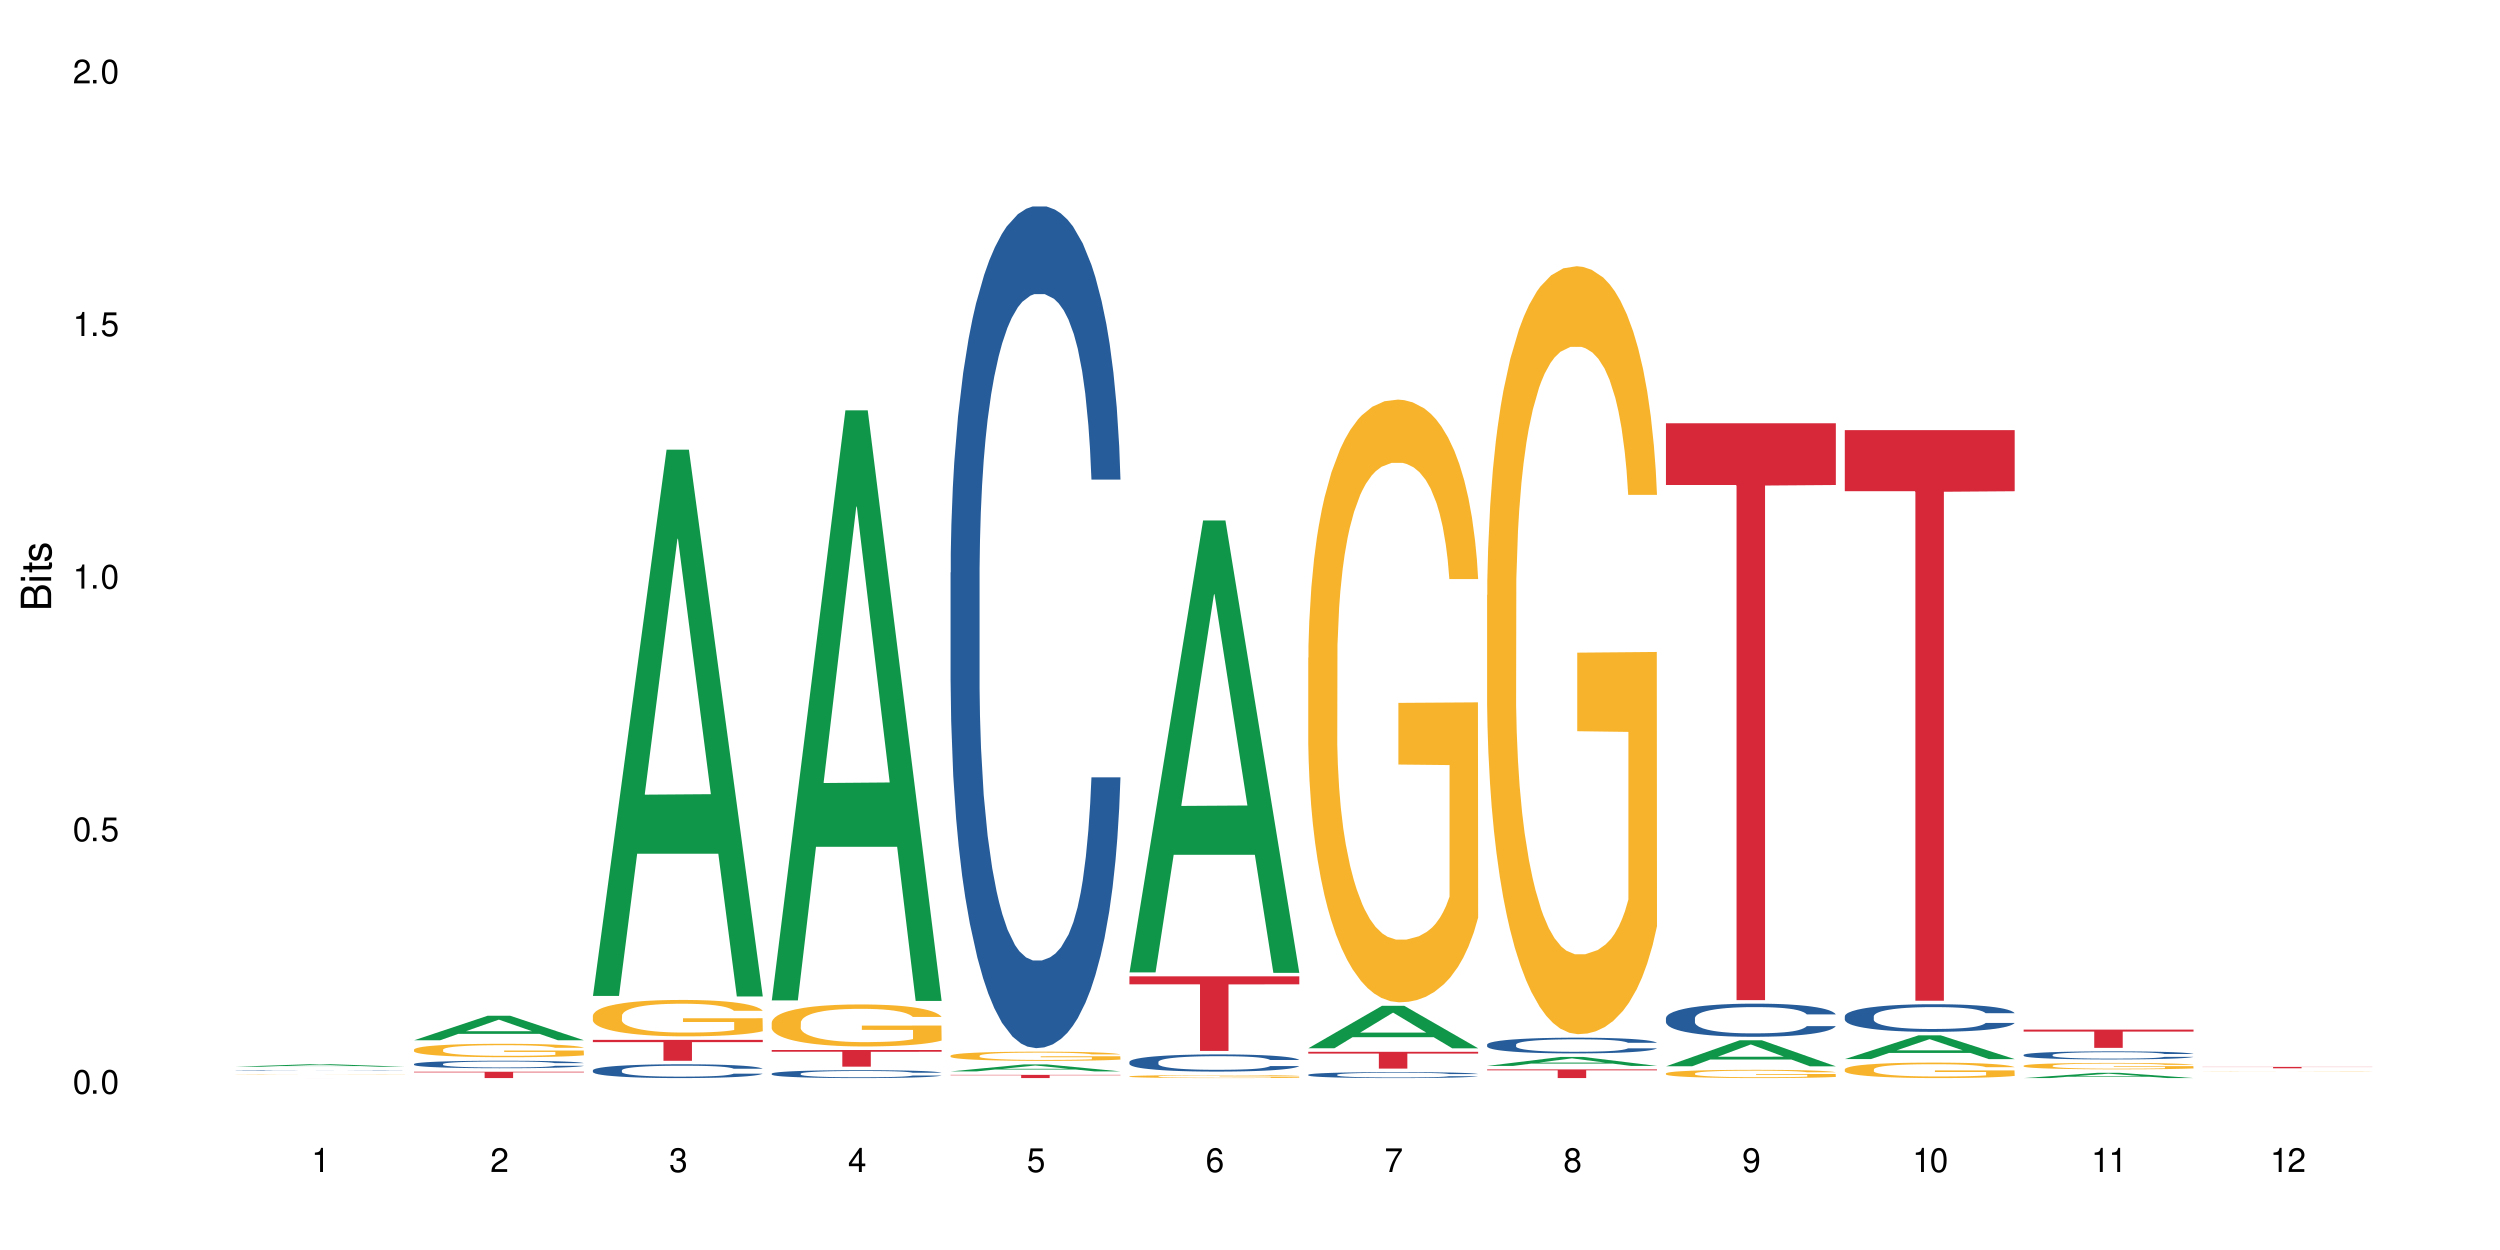 <?xml version="1.0" encoding="UTF-8"?>
<svg xmlns="http://www.w3.org/2000/svg" xmlns:xlink="http://www.w3.org/1999/xlink" width="720" height="360" viewBox="0 0 720 360">
<defs>
<g>
<g id="glyph-0-0">
</g>
<g id="glyph-0-1">
<path d="M 2.641 -6.938 C 2 -6.938 1.422 -6.656 1.078 -6.172 C 0.641 -5.562 0.406 -4.641 0.406 -3.359 C 0.406 -1.016 1.188 0.219 2.641 0.219 C 4.078 0.219 4.859 -1.016 4.859 -3.297 C 4.859 -4.641 4.656 -5.547 4.203 -6.172 C 3.844 -6.656 3.281 -6.938 2.641 -6.938 Z M 2.641 -6.188 C 3.547 -6.188 4 -5.25 4 -3.375 C 4 -1.406 3.562 -0.484 2.625 -0.484 C 1.734 -0.484 1.281 -1.438 1.281 -3.344 C 1.281 -5.25 1.734 -6.188 2.641 -6.188 Z M 2.641 -6.188 "/>
</g>
<g id="glyph-0-2">
<path d="M 1.828 -1 L 0.828 -1 L 0.828 0 L 1.828 0 Z M 1.828 -1 "/>
</g>
<g id="glyph-0-3">
<path d="M 4.562 -6.797 L 1.062 -6.797 L 0.547 -3.094 L 1.328 -3.094 C 1.719 -3.562 2.047 -3.734 2.578 -3.734 C 3.484 -3.734 4.062 -3.109 4.062 -2.094 C 4.062 -1.125 3.484 -0.531 2.578 -0.531 C 1.828 -0.531 1.375 -0.906 1.188 -1.672 L 0.328 -1.672 C 0.453 -1.109 0.547 -0.844 0.75 -0.594 C 1.125 -0.078 1.828 0.219 2.594 0.219 C 3.969 0.219 4.922 -0.781 4.922 -2.219 C 4.922 -3.562 4.031 -4.484 2.719 -4.484 C 2.25 -4.484 1.859 -4.359 1.469 -4.062 L 1.734 -5.969 L 4.562 -5.969 Z M 4.562 -6.797 "/>
</g>
<g id="glyph-0-4">
<path d="M 2.484 -4.938 L 2.484 0 L 3.328 0 L 3.328 -6.938 L 2.766 -6.938 C 2.469 -5.875 2.281 -5.734 0.984 -5.562 L 0.984 -4.938 Z M 2.484 -4.938 "/>
</g>
<g id="glyph-0-5">
<path d="M 4.859 -0.828 L 1.281 -0.828 C 1.359 -1.406 1.672 -1.781 2.5 -2.281 L 3.469 -2.828 C 4.406 -3.344 4.906 -4.062 4.906 -4.906 C 4.906 -5.484 4.672 -6.031 4.266 -6.406 C 3.859 -6.766 3.375 -6.938 2.719 -6.938 C 1.859 -6.938 1.219 -6.625 0.844 -6.031 C 0.609 -5.672 0.5 -5.234 0.484 -4.531 L 1.328 -4.531 C 1.359 -5.016 1.406 -5.281 1.531 -5.516 C 1.75 -5.938 2.188 -6.203 2.703 -6.203 C 3.469 -6.203 4.031 -5.641 4.031 -4.891 C 4.031 -4.344 3.719 -3.859 3.125 -3.516 L 2.234 -3 C 0.812 -2.172 0.406 -1.531 0.328 -0.016 L 4.859 -0.016 Z M 4.859 -0.828 "/>
</g>
<g id="glyph-0-6">
<path d="M 2.125 -3.188 L 2.578 -3.188 C 3.5 -3.188 3.984 -2.766 3.984 -1.922 C 3.984 -1.062 3.469 -0.531 2.594 -0.531 C 1.656 -0.531 1.203 -1 1.156 -2.016 L 0.312 -2.016 C 0.344 -1.453 0.438 -1.094 0.609 -0.781 C 0.953 -0.109 1.625 0.219 2.547 0.219 C 3.953 0.219 4.859 -0.625 4.859 -1.938 C 4.859 -2.828 4.516 -3.297 3.703 -3.594 C 4.344 -3.844 4.656 -4.328 4.656 -5.031 C 4.656 -6.219 3.875 -6.938 2.578 -6.938 C 1.203 -6.938 0.484 -6.172 0.453 -4.703 L 1.297 -4.703 C 1.312 -5.125 1.344 -5.359 1.453 -5.578 C 1.641 -5.969 2.062 -6.203 2.594 -6.203 C 3.344 -6.203 3.797 -5.75 3.797 -5 C 3.797 -4.516 3.609 -4.219 3.25 -4.047 C 3.016 -3.953 2.703 -3.922 2.125 -3.906 Z M 2.125 -3.188 "/>
</g>
<g id="glyph-0-7">
<path d="M 3.141 -1.672 L 3.141 0 L 3.984 0 L 3.984 -1.672 L 4.984 -1.672 L 4.984 -2.438 L 3.984 -2.438 L 3.984 -6.938 L 3.359 -6.938 L 0.266 -2.578 L 0.266 -1.672 Z M 3.141 -2.438 L 1 -2.438 L 3.141 -5.5 Z M 3.141 -2.438 "/>
</g>
<g id="glyph-0-8">
<path d="M 4.781 -5.125 C 4.609 -6.266 3.891 -6.938 2.844 -6.938 C 2.094 -6.938 1.422 -6.578 1.031 -5.953 C 0.594 -5.266 0.406 -4.422 0.406 -3.172 C 0.406 -2 0.578 -1.25 0.984 -0.641 C 1.359 -0.078 1.953 0.219 2.703 0.219 C 3.984 0.219 4.922 -0.75 4.922 -2.094 C 4.922 -3.375 4.062 -4.281 2.844 -4.281 C 2.172 -4.281 1.641 -4.031 1.281 -3.516 C 1.281 -5.234 1.828 -6.188 2.797 -6.188 C 3.391 -6.188 3.797 -5.797 3.938 -5.125 Z M 2.734 -3.531 C 3.547 -3.531 4.062 -2.953 4.062 -2.031 C 4.062 -1.156 3.484 -0.531 2.703 -0.531 C 1.922 -0.531 1.328 -1.188 1.328 -2.078 C 1.328 -2.938 1.906 -3.531 2.734 -3.531 Z M 2.734 -3.531 "/>
</g>
<g id="glyph-0-9">
<path d="M 4.984 -6.797 L 0.438 -6.797 L 0.438 -5.969 L 4.109 -5.969 C 2.5 -3.656 1.828 -2.234 1.328 0 L 2.219 0 C 2.594 -2.172 3.453 -4.047 4.984 -6.094 Z M 4.984 -6.797 "/>
</g>
<g id="glyph-0-10">
<path d="M 3.75 -3.656 C 4.469 -4.094 4.688 -4.438 4.688 -5.078 C 4.688 -6.172 3.844 -6.938 2.641 -6.938 C 1.438 -6.938 0.594 -6.172 0.594 -5.094 C 0.594 -4.438 0.812 -4.094 1.516 -3.656 C 0.734 -3.266 0.359 -2.703 0.359 -1.922 C 0.359 -0.656 1.281 0.219 2.641 0.219 C 3.984 0.219 4.922 -0.656 4.922 -1.922 C 4.922 -2.703 4.531 -3.266 3.75 -3.656 Z M 2.641 -6.188 C 3.359 -6.188 3.812 -5.75 3.812 -5.062 C 3.812 -4.406 3.344 -3.984 2.641 -3.984 C 1.922 -3.984 1.453 -4.406 1.453 -5.078 C 1.453 -5.75 1.922 -6.188 2.641 -6.188 Z M 2.641 -3.266 C 3.484 -3.266 4.062 -2.719 4.062 -1.906 C 4.062 -1.078 3.484 -0.531 2.625 -0.531 C 1.797 -0.531 1.219 -1.094 1.219 -1.906 C 1.219 -2.719 1.781 -3.266 2.641 -3.266 Z M 2.641 -3.266 "/>
</g>
<g id="glyph-0-11">
<path d="M 0.516 -1.578 C 0.672 -0.453 1.406 0.219 2.438 0.219 C 3.188 0.219 3.859 -0.141 4.266 -0.766 C 4.688 -1.453 4.891 -2.297 4.891 -3.547 C 4.891 -4.719 4.703 -5.453 4.312 -6.078 C 3.938 -6.641 3.344 -6.938 2.594 -6.938 C 1.297 -6.938 0.359 -5.969 0.359 -4.625 C 0.359 -3.344 1.234 -2.453 2.453 -2.453 C 3.094 -2.453 3.578 -2.672 4.016 -3.203 C 4 -1.484 3.469 -0.531 2.5 -0.531 C 1.906 -0.531 1.484 -0.906 1.359 -1.578 Z M 2.578 -6.203 C 3.375 -6.203 3.969 -5.531 3.969 -4.641 C 3.969 -3.797 3.391 -3.188 2.547 -3.188 C 1.734 -3.188 1.234 -3.766 1.234 -4.688 C 1.234 -5.562 1.797 -6.203 2.578 -6.203 Z M 2.578 -6.203 "/>
</g>
<g id="glyph-1-0">
</g>
<g id="glyph-1-1">
<path d="M 0 -0.953 L 0 -4.891 C 0 -5.719 -0.234 -6.344 -0.734 -6.797 C -1.188 -7.234 -1.812 -7.469 -2.5 -7.469 C -3.547 -7.469 -4.188 -7 -4.625 -5.875 C -4.984 -6.688 -5.625 -7.094 -6.531 -7.094 C -7.172 -7.094 -7.734 -6.859 -8.141 -6.391 C -8.562 -5.922 -8.75 -5.344 -8.75 -4.5 L -8.75 -0.953 Z M -4.984 -2.062 L -7.766 -2.062 L -7.766 -4.219 C -7.766 -4.844 -7.688 -5.203 -7.453 -5.5 C -7.219 -5.812 -6.859 -5.969 -6.375 -5.969 C -5.891 -5.969 -5.531 -5.812 -5.297 -5.5 C -5.062 -5.203 -4.984 -4.844 -4.984 -4.219 Z M -0.984 -2.062 L -4 -2.062 L -4 -4.781 C -4 -5.766 -3.438 -6.359 -2.484 -6.359 C -1.547 -6.359 -0.984 -5.766 -0.984 -4.781 Z M -0.984 -2.062 "/>
</g>
<g id="glyph-1-2">
<path d="M -6.281 -1.797 L -6.281 -0.797 L 0 -0.797 L 0 -1.797 Z M -8.75 -1.797 L -8.75 -0.797 L -7.484 -0.797 L -7.484 -1.797 Z M -8.75 -1.797 "/>
</g>
<g id="glyph-1-3">
<path d="M -6.281 -3.047 L -6.281 -2.016 L -8.016 -2.016 L -8.016 -1.016 L -6.281 -1.016 L -6.281 -0.172 L -5.469 -0.172 L -5.469 -1.016 L -0.719 -1.016 C -0.078 -1.016 0.281 -1.453 0.281 -2.234 C 0.281 -2.5 0.25 -2.719 0.188 -3.047 L -0.641 -3.047 C -0.609 -2.906 -0.594 -2.766 -0.594 -2.562 C -0.594 -2.141 -0.719 -2.016 -1.156 -2.016 L -5.469 -2.016 L -5.469 -3.047 Z M -6.281 -3.047 "/>
</g>
<g id="glyph-1-4">
<path d="M -4.531 -5.25 C -5.766 -5.25 -6.469 -4.422 -6.469 -2.969 C -6.469 -1.516 -5.719 -0.562 -4.547 -0.562 C -3.562 -0.562 -3.094 -1.062 -2.734 -2.562 L -2.516 -3.484 C -2.344 -4.188 -2.094 -4.469 -1.641 -4.469 C -1.047 -4.469 -0.641 -3.875 -0.641 -3 C -0.641 -2.453 -0.797 -2 -1.062 -1.75 C -1.25 -1.594 -1.422 -1.531 -1.875 -1.469 L -1.875 -0.406 C -0.422 -0.453 0.281 -1.266 0.281 -2.922 C 0.281 -4.5 -0.5 -5.516 -1.719 -5.516 C -2.656 -5.516 -3.172 -4.984 -3.469 -3.734 L -3.703 -2.766 C -3.891 -1.953 -4.156 -1.609 -4.594 -1.609 C -5.188 -1.609 -5.547 -2.125 -5.547 -2.938 C -5.547 -3.75 -5.203 -4.172 -4.531 -4.203 Z M -4.531 -5.25 "/>
</g>
</g>
</defs>
<rect x="-72" y="-36" width="864" height="432" fill="rgb(100%, 100%, 100%)" fill-opacity="1"/>
<path fill-rule="nonzero" fill="rgb(6.275%, 58.824%, 28.235%)" fill-opacity="1" d="M 67.73 307.219 L 67.785 307.219 L 88.957 306.496 L 95.387 306.496 L 116.664 307.219 L 109.188 307.219 L 103.855 307.031 L 80.488 307.031 L 75.258 307.219 L 67.73 307.219 L 82.734 306.953 L 101.711 306.953 L 92.25 306.617 L 92.145 306.613 L 92.039 306.617 L 82.684 306.953 L 82.734 306.953 Z M 67.73 307.219 "/>
<path fill-rule="nonzero" fill="rgb(14.51%, 36.078%, 60%)" fill-opacity="1" d="M 67.73 308.293 L 67.789 308.293 L 67.789 308.289 L 67.969 308.285 L 68.387 308.277 L 68.805 308.273 L 69.879 308.266 L 71.371 308.258 L 72.922 308.25 L 74.055 308.246 L 75.07 308.246 L 77.398 308.238 L 78.891 308.238 L 80.5 308.234 L 82.469 308.23 L 83.902 308.23 L 87.125 308.227 L 99.477 308.227 L 101.387 308.23 L 102.996 308.23 L 105.801 308.234 L 108.309 308.238 L 109.441 308.238 L 111.234 308.242 L 112.605 308.25 L 113.559 308.25 L 114.633 308.258 L 115.59 308.262 L 116.305 308.27 L 116.664 308.277 L 108.309 308.277 L 107.891 308.27 L 107.414 308.266 L 105.625 308.258 L 104.371 308.254 L 103.238 308.25 L 101.684 308.246 L 98.879 308.246 L 97.508 308.242 L 88.379 308.242 L 87.125 308.246 L 85.336 308.246 L 84.082 308.25 L 82.59 308.25 L 81.574 308.254 L 80.32 308.258 L 79.426 308.262 L 78.414 308.266 L 77.816 308.27 L 77.277 308.273 L 76.801 308.277 L 76.441 308.281 L 76.203 308.289 L 76.086 308.293 L 76.086 308.316 L 76.203 308.32 L 76.504 308.324 L 77.277 308.336 L 78.414 308.344 L 79.727 308.348 L 80.977 308.352 L 81.695 308.355 L 82.648 308.355 L 84.141 308.359 L 86.289 308.363 L 99.535 308.363 L 101.746 308.359 L 103.117 308.359 L 104.312 308.355 L 105.207 308.352 L 105.801 308.352 L 106.699 308.348 L 107.414 308.34 L 107.949 308.336 L 108.309 308.332 L 116.664 308.332 L 116.305 308.336 L 115.77 308.344 L 115.23 308.348 L 114.395 308.352 L 113.441 308.355 L 112.066 308.359 L 110.934 308.363 L 109.441 308.367 L 108.07 308.371 L 106.578 308.371 L 104.371 308.375 L 102.938 308.379 L 97.211 308.379 L 94.703 308.383 L 92.375 308.383 L 89.871 308.379 L 85.574 308.379 L 82.531 308.375 L 80.32 308.375 L 78.59 308.371 L 77.102 308.367 L 75.43 308.363 L 73.281 308.359 L 71.969 308.352 L 71.074 308.348 L 70.059 308.344 L 69.344 308.34 L 68.508 308.332 L 67.91 308.32 L 67.73 308.312 Z M 67.73 308.293 "/>
<path fill-rule="nonzero" fill="rgb(96.863%, 70.196%, 16.863%)" fill-opacity="1" d="M 67.73 309.426 L 67.789 309.426 L 68.031 309.422 L 68.625 309.414 L 69.402 309.41 L 70.238 309.41 L 70.773 309.406 L 71.668 309.406 L 72.445 309.402 L 74.414 309.398 L 76.922 309.395 L 79.844 309.395 L 82.051 309.391 L 104.551 309.391 L 106.102 309.395 L 109.801 309.395 L 111.234 309.398 L 112.664 309.402 L 113.859 309.402 L 114.871 309.406 L 115.77 309.41 L 116.305 309.41 L 116.664 309.414 L 108.367 309.414 L 107.891 309.41 L 107.355 309.41 L 106.461 309.406 L 105.562 309.406 L 104.668 309.402 L 101.566 309.402 L 99.777 309.398 L 85.992 309.398 L 84.32 309.402 L 82.707 309.402 L 80.918 309.406 L 79.727 309.406 L 79.07 309.41 L 78.234 309.41 L 77.637 309.414 L 76.98 309.418 L 76.621 309.418 L 76.145 309.426 L 76.086 309.438 L 76.266 309.441 L 76.621 309.445 L 77.102 309.445 L 78.531 309.453 L 79.785 309.457 L 81.695 309.457 L 83.305 309.461 L 85.512 309.461 L 87.125 309.465 L 104.43 309.465 L 105.684 309.461 L 108.43 309.461 L 108.43 309.441 L 93.688 309.441 L 93.688 309.434 L 116.602 309.434 L 116.664 309.461 L 115.41 309.465 L 113.859 309.465 L 112.367 309.469 L 110.816 309.469 L 108.605 309.473 L 82.887 309.473 L 80.5 309.469 L 77.34 309.469 L 75.727 309.465 L 74.297 309.461 L 72.387 309.461 L 71.371 309.457 L 70.418 309.453 L 69.699 309.453 L 69.043 309.449 L 68.09 309.441 L 67.852 309.441 L 67.73 309.438 Z M 67.73 309.426 "/>
<path fill-rule="nonzero" fill="rgb(83.922%, 15.686%, 22.353%)" fill-opacity="1" d="M 67.73 310.484 L 116.664 310.484 L 96.27 310.484 L 96.27 310.488 L 88.066 310.488 L 88.066 310.484 Z M 67.73 310.484 "/>
<path fill-rule="nonzero" fill="rgb(6.275%, 58.824%, 28.235%)" fill-opacity="1" d="M 119.238 299.594 L 119.289 299.59 L 140.465 292.527 L 146.895 292.527 L 168.172 299.602 L 160.695 299.602 L 155.363 297.754 L 131.996 297.754 L 126.766 299.594 L 119.238 299.594 L 134.242 296.992 L 153.219 296.984 L 143.758 293.684 L 143.652 293.676 L 143.547 293.695 L 134.191 296.984 L 134.242 296.992 Z M 119.238 299.594 "/>
<path fill-rule="nonzero" fill="rgb(14.51%, 36.078%, 60%)" fill-opacity="1" d="M 119.238 306.43 L 119.297 306.43 L 119.297 306.383 L 119.477 306.305 L 119.895 306.211 L 120.312 306.145 L 121.387 306.031 L 122.879 305.918 L 124.43 305.832 L 125.562 305.777 L 126.578 305.738 L 128.906 305.668 L 130.398 305.629 L 132.008 305.594 L 133.977 305.562 L 135.41 305.543 L 138.633 305.512 L 141.02 305.496 L 142.871 305.492 L 146.867 305.492 L 149.254 305.5 L 150.984 305.508 L 152.895 305.523 L 154.504 305.543 L 157.309 305.586 L 159.816 305.641 L 160.949 305.672 L 162.742 305.734 L 164.113 305.793 L 165.066 305.844 L 166.141 305.918 L 167.098 306.008 L 167.812 306.105 L 168.172 306.191 L 159.816 306.191 L 159.398 306.113 L 158.922 306.051 L 158.027 305.969 L 157.133 305.914 L 155.879 305.855 L 154.746 305.816 L 153.191 305.781 L 151.82 305.758 L 150.387 305.738 L 149.016 305.727 L 146.391 305.715 L 143.348 305.715 L 142.211 305.719 L 139.887 305.734 L 138.633 305.75 L 136.844 305.777 L 135.59 305.801 L 134.098 305.844 L 133.082 305.875 L 131.828 305.926 L 130.934 305.973 L 129.922 306.039 L 129.324 306.086 L 128.785 306.141 L 128.309 306.207 L 127.949 306.277 L 127.711 306.348 L 127.594 306.422 L 127.594 306.727 L 127.711 306.797 L 128.012 306.879 L 128.785 307 L 129.922 307.105 L 131.234 307.188 L 132.484 307.25 L 133.203 307.277 L 134.156 307.309 L 135.648 307.348 L 137.797 307.387 L 139.051 307.402 L 140.961 307.418 L 142.93 307.426 L 145.555 307.426 L 147.883 307.418 L 149.434 307.406 L 151.043 307.391 L 153.254 307.359 L 154.625 307.328 L 155.816 307.289 L 156.715 307.254 L 157.309 307.219 L 158.207 307.16 L 158.922 307.094 L 159.457 307.023 L 159.816 306.957 L 168.172 306.957 L 167.812 307.035 L 167.277 307.113 L 166.738 307.168 L 165.902 307.238 L 164.949 307.301 L 163.574 307.367 L 162.441 307.414 L 160.949 307.465 L 159.578 307.5 L 158.086 307.535 L 155.879 307.574 L 154.445 307.594 L 152.895 307.613 L 151.043 307.629 L 148.719 307.641 L 146.211 307.648 L 143.883 307.652 L 141.379 307.648 L 139.527 307.641 L 137.082 307.621 L 134.039 307.586 L 131.828 307.547 L 130.098 307.512 L 128.605 307.473 L 126.938 307.418 L 124.789 307.332 L 123.477 307.266 L 122.582 307.207 L 121.566 307.133 L 120.852 307.062 L 120.016 306.953 L 119.418 306.812 L 119.238 306.703 Z M 119.238 306.43 "/>
<path fill-rule="nonzero" fill="rgb(96.863%, 70.196%, 16.863%)" fill-opacity="1" d="M 119.238 302.27 L 119.297 302.266 L 119.297 302.195 L 119.535 302.035 L 120.133 301.816 L 120.91 301.637 L 121.746 301.492 L 122.281 301.418 L 123.176 301.312 L 123.953 301.234 L 125.922 301.078 L 128.43 300.93 L 129.801 300.863 L 131.352 300.805 L 133.559 300.738 L 134.574 300.711 L 137.676 300.656 L 141.199 300.621 L 145.078 300.609 L 146.867 300.613 L 149.312 300.629 L 152.656 300.668 L 154.566 300.703 L 156.059 300.738 L 157.609 300.781 L 159.52 300.855 L 161.309 300.938 L 162.742 301.023 L 164.172 301.129 L 165.367 301.242 L 166.379 301.367 L 167.277 301.516 L 167.812 301.641 L 168.172 301.762 L 159.875 301.762 L 159.398 301.641 L 158.863 301.543 L 157.965 301.426 L 157.07 301.34 L 156.176 301.273 L 154.504 301.184 L 153.074 301.125 L 151.281 301.078 L 149.551 301.043 L 147.582 301.023 L 146.391 301.016 L 143.227 301.016 L 140.363 301.043 L 138.691 301.07 L 137.5 301.098 L 135.828 301.152 L 134.812 301.191 L 134.215 301.223 L 132.426 301.332 L 131.234 301.43 L 130.578 301.496 L 129.742 301.602 L 129.145 301.699 L 128.488 301.84 L 128.129 301.945 L 127.652 302.188 L 127.594 302.824 L 127.773 302.957 L 128.129 303.102 L 128.605 303.23 L 129.324 303.363 L 130.039 303.469 L 131.293 303.605 L 132.367 303.695 L 133.203 303.758 L 134.812 303.852 L 135.469 303.883 L 137.02 303.949 L 138.633 303.996 L 140.602 304.039 L 142.094 304.062 L 144.48 304.078 L 147.523 304.078 L 151.105 304.059 L 153.371 304.031 L 154.922 304 L 155.938 303.977 L 157.191 303.938 L 158.086 303.902 L 158.922 303.863 L 159.938 303.805 L 159.938 302.957 L 145.195 302.953 L 145.195 302.559 L 168.109 302.555 L 168.172 303.938 L 166.918 304.031 L 165.367 304.125 L 163.875 304.195 L 162.324 304.258 L 160.113 304.324 L 158.324 304.367 L 155.578 304.414 L 153.074 304.445 L 150.449 304.469 L 148.121 304.48 L 145.375 304.48 L 142.93 304.477 L 140.305 304.453 L 138.215 304.426 L 136.305 304.391 L 134.395 304.344 L 132.008 304.27 L 130.457 304.211 L 128.848 304.137 L 127.234 304.047 L 125.801 303.953 L 124.848 303.879 L 123.895 303.793 L 122.879 303.688 L 121.926 303.566 L 121.207 303.457 L 120.551 303.332 L 120.074 303.215 L 119.598 303.059 L 119.359 302.93 L 119.238 302.82 Z M 119.238 302.27 "/>
<path fill-rule="nonzero" fill="rgb(83.922%, 15.686%, 22.353%)" fill-opacity="1" d="M 119.238 308.66 L 168.172 308.66 L 168.172 308.855 L 147.777 308.855 L 147.777 310.488 L 139.574 310.488 L 139.574 308.859 L 139.453 308.855 L 119.238 308.855 Z M 119.238 308.66 "/>
<path fill-rule="nonzero" fill="rgb(6.275%, 58.824%, 28.235%)" fill-opacity="1" d="M 170.746 286.824 L 170.797 286.676 L 191.973 129.504 L 198.402 129.504 L 219.68 286.973 L 212.203 286.973 L 206.871 245.867 L 183.504 245.867 L 178.273 286.824 L 170.746 286.824 L 185.75 228.863 L 204.727 228.719 L 195.266 155.23 L 195.16 155.082 L 195.055 155.527 L 185.699 228.719 L 185.75 228.863 Z M 170.746 286.824 "/>
<path fill-rule="nonzero" fill="rgb(14.51%, 36.078%, 60%)" fill-opacity="1" d="M 170.746 308.242 L 170.805 308.238 L 170.805 308.152 L 170.984 308.012 L 171.402 307.84 L 171.82 307.719 L 172.895 307.504 L 174.387 307.297 L 175.938 307.137 L 177.07 307.043 L 178.086 306.969 L 180.414 306.836 L 181.906 306.766 L 183.516 306.703 L 185.484 306.641 L 186.918 306.605 L 190.141 306.547 L 192.527 306.523 L 194.375 306.512 L 198.375 306.512 L 200.762 306.527 L 202.492 306.543 L 204.402 306.574 L 206.012 306.605 L 208.816 306.688 L 211.324 306.789 L 212.457 306.848 L 214.25 306.957 L 215.621 307.066 L 216.574 307.164 L 217.648 307.297 L 218.605 307.461 L 219.32 307.645 L 219.68 307.801 L 211.324 307.801 L 210.906 307.656 L 210.43 307.543 L 209.535 307.395 L 208.641 307.289 L 207.387 307.184 L 206.25 307.113 L 204.699 307.047 L 203.328 307.004 L 201.895 306.969 L 200.523 306.949 L 197.898 306.926 L 194.855 306.926 L 193.719 306.934 L 191.395 306.961 L 190.141 306.988 L 188.352 307.039 L 187.098 307.086 L 185.605 307.16 L 184.59 307.219 L 183.336 307.316 L 182.441 307.398 L 181.426 307.52 L 180.832 307.609 L 180.293 307.711 L 179.816 307.832 L 179.457 307.957 L 179.219 308.094 L 179.102 308.223 L 179.102 308.785 L 179.219 308.918 L 179.52 309.07 L 180.293 309.293 L 181.426 309.484 L 182.742 309.637 L 183.992 309.746 L 184.711 309.797 L 185.664 309.855 L 187.156 309.93 L 189.305 310 L 190.559 310.031 L 192.469 310.059 L 194.438 310.074 L 197.062 310.074 L 199.391 310.059 L 200.941 310.043 L 202.551 310.012 L 204.762 309.949 L 206.133 309.891 L 207.324 309.824 L 208.223 309.754 L 208.816 309.695 L 209.711 309.582 L 210.43 309.461 L 210.965 309.332 L 211.324 309.207 L 219.68 309.207 L 219.32 309.355 L 218.785 309.496 L 218.246 309.602 L 217.41 309.727 L 216.457 309.84 L 215.082 309.969 L 213.949 310.051 L 212.457 310.145 L 211.086 310.211 L 209.594 310.273 L 207.387 310.348 L 205.953 310.383 L 204.402 310.414 L 202.551 310.445 L 200.227 310.469 L 197.719 310.484 L 195.391 310.488 L 192.887 310.48 L 191.035 310.465 L 188.59 310.434 L 185.547 310.367 L 183.336 310.301 L 181.605 310.23 L 180.113 310.156 L 178.445 310.059 L 176.297 309.898 L 174.984 309.777 L 174.086 309.676 L 173.074 309.531 L 172.355 309.406 L 171.523 309.203 L 170.926 308.945 L 170.746 308.742 Z M 170.746 308.242 "/>
<path fill-rule="nonzero" fill="rgb(96.863%, 70.196%, 16.863%)" fill-opacity="1" d="M 170.746 292.477 L 170.805 292.465 L 170.805 292.273 L 171.043 291.844 L 171.641 291.25 L 172.418 290.758 L 173.254 290.375 L 173.789 290.176 L 174.684 289.887 L 175.461 289.676 L 177.43 289.246 L 179.938 288.844 L 181.309 288.672 L 182.859 288.508 L 185.066 288.328 L 186.082 288.258 L 189.184 288.105 L 192.707 288.012 L 196.586 287.98 L 198.375 287.992 L 200.82 288.027 L 204.164 288.133 L 206.074 288.23 L 207.566 288.328 L 209.117 288.449 L 211.027 288.641 L 212.816 288.871 L 214.25 289.102 L 215.68 289.391 L 216.875 289.695 L 217.887 290.031 L 218.785 290.434 L 219.32 290.77 L 219.68 291.105 L 211.383 291.105 L 210.906 290.77 L 210.371 290.512 L 209.473 290.195 L 208.578 289.965 L 207.684 289.781 L 206.012 289.535 L 204.582 289.379 L 202.789 289.246 L 201.059 289.16 L 199.09 289.102 L 197.898 289.082 L 194.734 289.082 L 191.871 289.148 L 190.199 289.227 L 189.008 289.305 L 187.336 289.445 L 186.32 289.562 L 185.723 289.641 L 183.934 289.938 L 182.742 290.203 L 182.086 290.387 L 181.25 290.672 L 180.652 290.934 L 179.996 291.316 L 179.637 291.602 L 179.16 292.254 L 179.102 293.98 L 179.281 294.344 L 179.637 294.734 L 180.113 295.082 L 180.832 295.445 L 181.547 295.723 L 182.801 296.098 L 183.875 296.344 L 184.711 296.508 L 186.32 296.766 L 186.977 296.852 L 188.527 297.027 L 190.141 297.16 L 192.109 297.273 L 193.602 297.332 L 195.988 297.379 L 199.031 297.379 L 202.613 297.324 L 204.879 297.246 L 206.43 297.168 L 207.445 297.102 L 208.699 296.996 L 209.594 296.902 L 210.43 296.797 L 211.445 296.633 L 211.445 294.344 L 196.703 294.332 L 196.703 293.262 L 219.617 293.25 L 219.68 296.996 L 218.426 297.254 L 216.875 297.504 L 215.383 297.695 L 213.832 297.859 L 211.621 298.039 L 209.832 298.156 L 207.086 298.289 L 204.582 298.375 L 201.957 298.434 L 199.629 298.461 L 196.883 298.473 L 194.438 298.453 L 191.812 298.395 L 189.723 298.32 L 187.812 298.223 L 185.902 298.098 L 183.516 297.898 L 181.965 297.734 L 180.355 297.531 L 178.742 297.293 L 177.309 297.035 L 176.355 296.832 L 175.402 296.605 L 174.387 296.316 L 173.43 295.992 L 172.715 295.695 L 172.059 295.359 L 171.582 295.043 L 171.105 294.609 L 170.867 294.266 L 170.746 293.969 Z M 170.746 292.477 "/>
<path fill-rule="nonzero" fill="rgb(83.922%, 15.686%, 22.353%)" fill-opacity="1" d="M 170.746 299.48 L 219.68 299.48 L 219.68 300.125 L 199.285 300.129 L 199.285 305.504 L 191.078 305.504 L 191.078 300.137 L 190.961 300.125 L 170.746 300.125 Z M 170.746 299.48 "/>
<path fill-rule="nonzero" fill="rgb(6.275%, 58.824%, 28.235%)" fill-opacity="1" d="M 222.254 288.109 L 222.305 287.953 L 243.48 118.184 L 249.91 118.184 L 271.188 288.27 L 263.711 288.27 L 258.379 243.871 L 235.008 243.871 L 229.781 288.109 L 222.254 288.109 L 237.258 225.508 L 256.234 225.348 L 246.773 145.973 L 246.668 145.812 L 246.562 146.293 L 237.207 225.348 L 237.258 225.508 Z M 222.254 288.109 "/>
<path fill-rule="nonzero" fill="rgb(14.51%, 36.078%, 60%)" fill-opacity="1" d="M 222.254 309.199 L 222.312 309.199 L 222.312 309.148 L 222.492 309.07 L 222.91 308.969 L 223.328 308.902 L 224.402 308.777 L 225.895 308.66 L 227.445 308.566 L 228.578 308.516 L 229.594 308.473 L 231.922 308.395 L 233.414 308.355 L 235.023 308.32 L 236.992 308.285 L 238.426 308.266 L 241.648 308.23 L 244.035 308.215 L 245.883 308.211 L 249.883 308.211 L 252.27 308.219 L 254 308.227 L 255.91 308.246 L 257.52 308.266 L 260.324 308.309 L 262.832 308.367 L 263.965 308.402 L 265.754 308.465 L 267.129 308.527 L 268.082 308.582 L 269.156 308.66 L 270.113 308.754 L 270.828 308.859 L 271.188 308.949 L 262.832 308.949 L 262.414 308.867 L 261.938 308.801 L 261.043 308.715 L 260.145 308.656 L 258.895 308.594 L 257.758 308.555 L 256.207 308.516 L 254.836 308.492 L 253.402 308.473 L 252.031 308.461 L 249.406 308.445 L 246.363 308.445 L 245.227 308.453 L 242.902 308.469 L 241.648 308.484 L 239.855 308.512 L 238.605 308.539 L 237.113 308.582 L 236.098 308.617 L 234.844 308.672 L 233.949 308.719 L 232.934 308.785 L 232.34 308.84 L 231.801 308.898 L 231.324 308.965 L 230.965 309.039 L 230.727 309.117 L 230.609 309.191 L 230.609 309.512 L 230.727 309.59 L 231.027 309.676 L 231.801 309.805 L 232.934 309.914 L 234.25 310 L 235.5 310.062 L 236.219 310.094 L 237.172 310.125 L 238.664 310.168 L 240.812 310.211 L 242.066 310.227 L 243.977 310.242 L 245.945 310.25 L 248.57 310.25 L 250.898 310.242 L 252.449 310.23 L 254.059 310.215 L 256.266 310.18 L 257.641 310.148 L 258.832 310.105 L 259.73 310.066 L 260.324 310.035 L 261.219 309.969 L 261.938 309.898 L 262.473 309.824 L 262.832 309.754 L 271.188 309.754 L 270.828 309.84 L 270.289 309.918 L 269.754 309.98 L 268.918 310.055 L 267.965 310.117 L 266.59 310.191 L 265.457 310.238 L 263.965 310.289 L 262.594 310.328 L 261.102 310.367 L 258.895 310.406 L 257.461 310.43 L 255.91 310.445 L 254.059 310.465 L 251.73 310.477 L 249.227 310.484 L 246.898 310.488 L 244.391 310.484 L 242.543 310.477 L 240.098 310.457 L 237.051 310.418 L 234.844 310.379 L 233.113 310.34 L 231.621 310.297 L 229.953 310.242 L 227.805 310.152 L 226.492 310.078 L 225.594 310.023 L 224.582 309.941 L 223.863 309.867 L 223.031 309.75 L 222.434 309.602 L 222.254 309.488 Z M 222.254 309.199 "/>
<path fill-rule="nonzero" fill="rgb(96.863%, 70.196%, 16.863%)" fill-opacity="1" d="M 222.254 294.465 L 222.312 294.453 L 222.312 294.23 L 222.551 293.734 L 223.148 293.051 L 223.926 292.484 L 224.762 292.043 L 225.297 291.812 L 226.191 291.48 L 226.969 291.234 L 228.938 290.738 L 231.445 290.273 L 232.816 290.074 L 234.367 289.887 L 236.574 289.676 L 237.59 289.602 L 240.691 289.422 L 244.215 289.312 L 248.094 289.277 L 249.883 289.289 L 252.328 289.336 L 255.672 289.457 L 257.582 289.566 L 259.07 289.676 L 260.625 289.82 L 262.535 290.043 L 264.324 290.309 L 265.754 290.574 L 267.188 290.902 L 268.383 291.258 L 269.395 291.645 L 270.289 292.109 L 270.828 292.496 L 271.188 292.883 L 262.891 292.883 L 262.414 292.496 L 261.875 292.199 L 260.98 291.832 L 260.086 291.566 L 259.191 291.359 L 257.52 291.07 L 256.09 290.895 L 254.297 290.738 L 252.566 290.641 L 250.598 290.574 L 249.406 290.551 L 246.242 290.551 L 243.379 290.629 L 241.707 290.715 L 240.516 290.805 L 238.844 290.969 L 237.828 291.102 L 237.23 291.191 L 235.441 291.535 L 234.25 291.844 L 233.59 292.055 L 232.758 292.387 L 232.16 292.684 L 231.504 293.125 L 231.145 293.457 L 230.668 294.211 L 230.609 296.199 L 230.785 296.621 L 231.145 297.074 L 231.621 297.473 L 232.34 297.891 L 233.055 298.211 L 234.309 298.645 L 235.383 298.93 L 236.219 299.117 L 237.828 299.418 L 238.484 299.516 L 240.035 299.715 L 241.648 299.871 L 243.617 300.004 L 245.109 300.07 L 247.496 300.125 L 250.539 300.125 L 254.121 300.059 L 256.387 299.969 L 257.938 299.883 L 258.953 299.805 L 260.207 299.684 L 261.102 299.57 L 261.938 299.449 L 262.949 299.262 L 262.949 296.621 L 248.211 296.609 L 248.211 295.371 L 271.125 295.359 L 271.188 299.684 L 269.934 299.98 L 268.383 300.27 L 266.891 300.488 L 265.34 300.676 L 263.129 300.887 L 261.34 301.02 L 258.594 301.176 L 256.09 301.273 L 253.465 301.34 L 251.137 301.375 L 248.391 301.387 L 245.945 301.363 L 243.32 301.297 L 241.23 301.207 L 239.32 301.098 L 237.41 300.953 L 235.023 300.723 L 233.473 300.535 L 231.859 300.301 L 230.25 300.023 L 228.816 299.727 L 227.863 299.496 L 226.91 299.23 L 225.895 298.898 L 224.938 298.523 L 224.223 298.18 L 223.566 297.793 L 223.09 297.426 L 222.613 296.93 L 222.375 296.531 L 222.254 296.188 Z M 222.254 294.465 "/>
<path fill-rule="nonzero" fill="rgb(83.922%, 15.686%, 22.353%)" fill-opacity="1" d="M 222.254 302.395 L 271.188 302.395 L 271.188 302.906 L 250.793 302.914 L 250.793 307.203 L 242.586 307.203 L 242.586 302.918 L 242.469 302.906 L 222.254 302.906 Z M 222.254 302.395 "/>
<path fill-rule="nonzero" fill="rgb(6.275%, 58.824%, 28.235%)" fill-opacity="1" d="M 273.762 308.559 L 273.812 308.559 L 294.984 306.543 L 301.418 306.543 L 322.695 308.562 L 315.219 308.562 L 309.887 308.035 L 286.516 308.035 L 281.289 308.559 L 273.762 308.559 L 288.766 307.816 L 307.742 307.816 L 298.281 306.875 L 298.176 306.871 L 298.07 306.875 L 288.711 307.816 L 288.766 307.816 Z M 273.762 308.559 "/>
<path fill-rule="nonzero" fill="rgb(14.51%, 36.078%, 60%)" fill-opacity="1" d="M 273.762 164.93 L 273.82 164.711 L 273.82 159.391 L 274 150.973 L 274.418 140.336 L 274.836 133.023 L 275.91 119.949 L 277.402 107.32 L 278.953 97.57 L 280.086 91.809 L 281.102 87.379 L 283.43 79.18 L 284.922 74.969 L 286.531 71.203 L 288.5 67.434 L 289.934 65.219 L 293.156 61.672 L 295.543 60.121 L 297.391 59.457 L 301.391 59.457 L 303.777 60.344 L 305.508 61.453 L 307.418 63.223 L 309.027 65.219 L 311.832 70.094 L 314.34 76.297 L 315.473 79.844 L 317.262 86.711 L 318.637 93.359 L 319.59 99.121 L 320.664 107.32 L 321.621 117.289 L 322.336 128.59 L 322.695 138.121 L 314.34 138.121 L 313.922 129.258 L 313.445 122.387 L 312.551 113.301 L 311.652 106.875 L 310.402 100.449 L 309.266 96.242 L 307.715 92.031 L 306.344 89.371 L 304.91 87.379 L 303.539 86.047 L 300.914 84.719 L 297.871 84.719 L 296.734 85.16 L 294.41 86.934 L 293.156 88.484 L 291.363 91.586 L 290.113 94.469 L 288.621 98.898 L 287.605 102.668 L 286.352 108.426 L 285.457 113.523 L 284.441 120.836 L 283.848 126.375 L 283.309 132.578 L 282.832 139.891 L 282.473 147.648 L 282.234 155.848 L 282.117 163.824 L 282.117 198.168 L 282.234 206.145 L 282.535 215.453 L 283.309 228.969 L 284.441 240.711 L 285.754 250.02 L 287.008 256.668 L 287.727 259.77 L 288.68 263.312 L 290.172 267.746 L 292.32 272.176 L 293.574 273.949 L 295.484 275.723 L 297.453 276.609 L 300.078 276.609 L 302.406 275.723 L 303.957 274.613 L 305.566 272.844 L 307.773 269.074 L 309.148 265.531 L 310.34 261.32 L 311.234 257.109 L 311.832 253.566 L 312.727 246.695 L 313.445 239.16 L 313.98 231.406 L 314.34 223.871 L 322.695 223.871 L 322.336 232.734 L 321.797 241.379 L 321.262 247.805 L 320.426 255.559 L 319.473 262.43 L 318.098 270.184 L 316.965 275.281 L 315.473 280.82 L 314.102 285.031 L 312.609 288.797 L 310.402 293.227 L 308.969 295.445 L 307.418 297.438 L 305.566 299.211 L 303.238 300.762 L 300.734 301.648 L 298.406 301.871 L 295.898 301.426 L 294.051 300.539 L 291.605 298.547 L 288.559 294.559 L 286.352 290.348 L 284.621 286.137 L 283.129 281.707 L 281.461 275.723 L 279.312 265.973 L 278 258.438 L 277.102 252.234 L 276.09 243.594 L 275.371 235.84 L 274.535 223.43 L 273.941 207.695 L 273.762 195.508 Z M 273.762 164.93 "/>
<path fill-rule="nonzero" fill="rgb(96.863%, 70.196%, 16.863%)" fill-opacity="1" d="M 273.762 304.016 L 273.82 304.012 L 273.82 303.965 L 274.059 303.855 L 274.656 303.707 L 275.434 303.582 L 276.27 303.484 L 276.805 303.434 L 277.699 303.359 L 278.477 303.309 L 280.445 303.199 L 282.949 303.098 L 284.324 303.051 L 285.875 303.012 L 288.082 302.965 L 289.098 302.949 L 292.199 302.91 L 295.723 302.887 L 299.602 302.879 L 301.391 302.879 L 303.836 302.891 L 307.18 302.918 L 309.09 302.941 L 310.578 302.965 L 312.133 302.996 L 314.039 303.047 L 315.832 303.105 L 317.262 303.16 L 318.695 303.234 L 319.891 303.312 L 320.902 303.398 L 321.797 303.5 L 322.336 303.586 L 322.695 303.668 L 314.398 303.668 L 313.922 303.586 L 313.383 303.52 L 312.488 303.438 L 311.594 303.379 L 310.699 303.336 L 309.027 303.27 L 307.598 303.23 L 305.805 303.199 L 304.074 303.176 L 302.105 303.16 L 300.914 303.156 L 297.75 303.156 L 294.887 303.176 L 293.215 303.195 L 292.02 303.211 L 290.352 303.25 L 289.336 303.277 L 288.738 303.297 L 286.949 303.371 L 285.754 303.441 L 285.098 303.488 L 284.266 303.559 L 283.668 303.625 L 283.012 303.723 L 282.652 303.797 L 282.176 303.961 L 282.117 304.398 L 282.293 304.488 L 282.652 304.59 L 283.129 304.676 L 283.848 304.77 L 284.562 304.84 L 285.816 304.934 L 286.891 304.996 L 287.727 305.039 L 289.336 305.102 L 289.992 305.125 L 291.543 305.168 L 293.156 305.203 L 295.125 305.23 L 296.617 305.246 L 299.004 305.258 L 302.047 305.258 L 305.625 305.242 L 307.895 305.223 L 309.445 305.203 L 310.461 305.188 L 311.715 305.16 L 312.609 305.137 L 313.445 305.109 L 314.457 305.07 L 314.457 304.488 L 299.719 304.488 L 299.719 304.215 L 322.633 304.211 L 322.695 305.16 L 321.441 305.227 L 319.891 305.289 L 318.398 305.34 L 316.844 305.379 L 314.637 305.426 L 312.848 305.453 L 310.102 305.488 L 307.598 305.512 L 304.969 305.523 L 302.645 305.531 L 299.898 305.535 L 297.453 305.531 L 294.824 305.516 L 292.738 305.496 L 290.828 305.473 L 288.918 305.441 L 286.531 305.391 L 284.98 305.348 L 283.367 305.297 L 281.758 305.238 L 280.324 305.172 L 279.371 305.121 L 278.414 305.062 L 277.402 304.988 L 276.445 304.906 L 275.73 304.832 L 275.074 304.746 L 274.598 304.668 L 274.121 304.559 L 273.879 304.469 L 273.762 304.395 Z M 273.762 304.016 "/>
<path fill-rule="nonzero" fill="rgb(83.922%, 15.686%, 22.353%)" fill-opacity="1" d="M 273.762 309.57 L 322.695 309.57 L 322.695 309.668 L 302.301 309.668 L 302.301 310.488 L 294.094 310.488 L 294.094 309.672 L 293.977 309.668 L 273.762 309.668 Z M 273.762 309.57 "/>
<path fill-rule="nonzero" fill="rgb(6.275%, 58.824%, 28.235%)" fill-opacity="1" d="M 325.27 280.059 L 325.32 279.938 L 346.492 149.902 L 352.926 149.902 L 374.199 280.184 L 366.727 280.184 L 361.395 246.176 L 338.023 246.176 L 332.797 280.059 L 325.27 280.059 L 340.273 232.109 L 359.25 231.984 L 349.789 171.188 L 349.684 171.066 L 349.578 171.434 L 340.219 231.984 L 340.273 232.109 Z M 325.27 280.059 "/>
<path fill-rule="nonzero" fill="rgb(14.51%, 36.078%, 60%)" fill-opacity="1" d="M 325.27 305.824 L 325.328 305.816 L 325.328 305.711 L 325.508 305.539 L 325.926 305.32 L 326.344 305.172 L 327.418 304.906 L 328.91 304.648 L 330.461 304.449 L 331.594 304.332 L 332.609 304.242 L 334.938 304.074 L 336.43 303.988 L 338.039 303.91 L 340.008 303.832 L 341.441 303.789 L 344.664 303.715 L 347.051 303.684 L 348.898 303.672 L 352.898 303.672 L 355.285 303.688 L 357.016 303.711 L 358.926 303.746 L 360.535 303.789 L 363.34 303.887 L 365.848 304.016 L 366.98 304.086 L 368.77 304.227 L 370.145 304.363 L 371.098 304.48 L 372.172 304.648 L 373.129 304.852 L 373.844 305.082 L 374.199 305.277 L 365.848 305.277 L 365.43 305.094 L 364.953 304.953 L 364.055 304.77 L 363.16 304.637 L 361.91 304.508 L 360.773 304.422 L 359.223 304.336 L 357.852 304.281 L 356.418 304.242 L 355.047 304.215 L 352.422 304.188 L 349.379 304.188 L 348.242 304.195 L 345.914 304.23 L 344.664 304.262 L 342.871 304.328 L 341.621 304.387 L 340.129 304.477 L 339.113 304.551 L 337.859 304.672 L 336.965 304.773 L 335.949 304.922 L 335.355 305.035 L 334.816 305.164 L 334.34 305.312 L 333.98 305.469 L 333.742 305.637 L 333.625 305.801 L 333.625 306.5 L 333.742 306.664 L 334.039 306.855 L 334.816 307.129 L 335.949 307.367 L 337.262 307.559 L 338.516 307.695 L 339.234 307.758 L 340.188 307.832 L 341.68 307.922 L 343.828 308.012 L 345.082 308.047 L 346.988 308.082 L 348.961 308.102 L 351.586 308.102 L 353.914 308.082 L 355.465 308.062 L 357.074 308.023 L 359.281 307.949 L 360.656 307.875 L 361.848 307.789 L 362.742 307.703 L 363.34 307.633 L 364.234 307.492 L 364.953 307.336 L 365.488 307.18 L 365.848 307.027 L 374.199 307.027 L 373.844 307.207 L 373.305 307.383 L 372.77 307.512 L 371.934 307.672 L 370.98 307.812 L 369.605 307.969 L 368.473 308.074 L 366.98 308.188 L 365.609 308.273 L 364.117 308.352 L 361.91 308.441 L 360.477 308.484 L 358.926 308.527 L 357.074 308.562 L 354.746 308.594 L 352.242 308.613 L 349.914 308.617 L 347.406 308.609 L 345.559 308.59 L 343.109 308.551 L 340.066 308.469 L 337.859 308.383 L 336.129 308.297 L 334.637 308.207 L 332.965 308.082 L 330.82 307.883 L 329.504 307.73 L 328.609 307.605 L 327.598 307.43 L 326.879 307.27 L 326.043 307.016 L 325.449 306.695 L 325.27 306.445 Z M 325.27 305.824 "/>
<path fill-rule="nonzero" fill="rgb(96.863%, 70.196%, 16.863%)" fill-opacity="1" d="M 325.27 309.996 L 325.328 309.992 L 325.328 309.977 L 325.566 309.941 L 326.164 309.895 L 326.941 309.852 L 327.773 309.82 L 328.312 309.805 L 329.207 309.781 L 329.984 309.766 L 331.953 309.73 L 334.457 309.695 L 335.832 309.68 L 337.383 309.668 L 339.59 309.652 L 340.605 309.648 L 343.707 309.637 L 347.23 309.629 L 351.109 309.625 L 352.898 309.625 L 355.344 309.629 L 358.688 309.637 L 360.594 309.645 L 362.086 309.652 L 363.641 309.664 L 365.547 309.68 L 367.34 309.699 L 368.77 309.719 L 370.203 309.742 L 371.395 309.766 L 372.41 309.793 L 373.305 309.828 L 373.844 309.855 L 374.199 309.883 L 365.906 309.883 L 365.43 309.855 L 364.891 309.832 L 363.996 309.809 L 363.102 309.789 L 362.207 309.773 L 360.535 309.754 L 359.105 309.738 L 357.312 309.73 L 355.582 309.723 L 353.613 309.719 L 352.422 309.715 L 349.258 309.715 L 346.395 309.723 L 344.723 309.727 L 343.527 309.734 L 341.859 309.746 L 340.844 309.754 L 340.246 309.762 L 338.457 309.785 L 337.262 309.809 L 336.605 309.824 L 335.77 309.848 L 335.176 309.867 L 334.52 309.898 L 334.16 309.922 L 333.684 309.977 L 333.625 310.117 L 333.801 310.148 L 334.16 310.18 L 334.637 310.211 L 335.355 310.238 L 336.07 310.262 L 337.324 310.293 L 338.398 310.312 L 339.234 310.328 L 340.844 310.348 L 341.5 310.355 L 343.051 310.367 L 344.664 310.379 L 346.633 310.391 L 348.125 310.395 L 350.512 310.398 L 353.555 310.398 L 357.133 310.395 L 359.402 310.387 L 360.953 310.383 L 361.969 310.375 L 363.223 310.367 L 364.117 310.359 L 364.953 310.352 L 365.965 310.336 L 365.965 310.148 L 351.227 310.148 L 351.227 310.059 L 374.141 310.059 L 374.199 310.367 L 372.949 310.387 L 371.395 310.41 L 369.906 310.426 L 368.352 310.438 L 366.145 310.453 L 364.355 310.461 L 361.609 310.473 L 359.105 310.48 L 356.477 310.484 L 354.152 310.488 L 348.961 310.488 L 346.332 310.48 L 344.246 310.477 L 342.336 310.469 L 340.426 310.457 L 338.039 310.441 L 336.488 310.426 L 334.875 310.41 L 333.266 310.391 L 331.832 310.371 L 330.879 310.352 L 329.922 310.336 L 328.91 310.312 L 327.953 310.285 L 327.238 310.258 L 326.582 310.23 L 326.105 310.207 L 325.625 310.172 L 325.387 310.141 L 325.27 310.117 Z M 325.27 309.996 "/>
<path fill-rule="nonzero" fill="rgb(83.922%, 15.686%, 22.353%)" fill-opacity="1" d="M 325.27 281.191 L 374.199 281.191 L 374.199 283.488 L 353.809 283.508 L 353.809 302.664 L 345.602 302.664 L 345.602 283.527 L 345.484 283.488 L 325.27 283.488 Z M 325.27 281.191 "/>
<path fill-rule="nonzero" fill="rgb(6.275%, 58.824%, 28.235%)" fill-opacity="1" d="M 376.777 301.902 L 376.828 301.891 L 398 289.676 L 404.43 289.676 L 425.707 301.914 L 418.234 301.914 L 412.902 298.719 L 389.531 298.719 L 384.305 301.902 L 376.777 301.902 L 391.781 297.398 L 410.758 297.387 L 401.293 291.676 L 401.191 291.664 L 401.086 291.699 L 391.727 297.387 L 391.781 297.398 Z M 376.777 301.902 "/>
<path fill-rule="nonzero" fill="rgb(14.51%, 36.078%, 60%)" fill-opacity="1" d="M 376.777 309.52 L 376.836 309.516 L 376.836 309.48 L 377.016 309.418 L 377.434 309.344 L 377.852 309.293 L 378.926 309.199 L 380.418 309.109 L 381.969 309.043 L 383.102 309 L 384.117 308.969 L 386.445 308.91 L 387.934 308.883 L 389.547 308.855 L 391.516 308.828 L 392.949 308.812 L 396.172 308.785 L 398.559 308.777 L 400.406 308.77 L 404.406 308.77 L 406.793 308.777 L 408.523 308.785 L 410.434 308.797 L 412.043 308.812 L 414.848 308.848 L 417.355 308.891 L 418.488 308.914 L 420.277 308.965 L 421.652 309.012 L 422.605 309.051 L 423.68 309.109 L 424.633 309.18 L 425.352 309.262 L 425.707 309.328 L 417.355 309.328 L 416.938 309.266 L 416.461 309.219 L 415.562 309.152 L 414.668 309.105 L 413.414 309.062 L 412.281 309.031 L 410.73 309.004 L 409.359 308.984 L 407.926 308.969 L 406.555 308.961 L 403.93 308.949 L 400.883 308.949 L 399.75 308.953 L 397.422 308.965 L 396.172 308.977 L 394.379 309 L 393.129 309.02 L 391.637 309.051 L 390.621 309.078 L 389.367 309.117 L 388.473 309.152 L 387.457 309.207 L 386.859 309.246 L 386.324 309.289 L 385.848 309.34 L 385.488 309.395 L 385.25 309.453 L 385.129 309.512 L 385.129 309.754 L 385.25 309.809 L 385.547 309.875 L 386.324 309.973 L 387.457 310.055 L 388.77 310.121 L 390.023 310.168 L 390.738 310.191 L 391.695 310.215 L 393.188 310.246 L 395.336 310.277 L 396.59 310.289 L 398.496 310.305 L 400.469 310.309 L 403.094 310.309 L 405.418 310.305 L 406.973 310.297 L 408.582 310.281 L 410.789 310.258 L 412.164 310.23 L 413.355 310.199 L 414.25 310.172 L 414.848 310.145 L 415.742 310.098 L 416.461 310.043 L 416.996 309.988 L 417.355 309.938 L 425.707 309.938 L 425.352 310 L 424.812 310.059 L 424.277 310.105 L 423.441 310.16 L 422.484 310.207 L 421.113 310.266 L 419.98 310.301 L 418.488 310.34 L 417.117 310.367 L 415.625 310.395 L 413.414 310.426 L 411.984 310.441 L 410.434 310.457 L 408.582 310.469 L 406.254 310.48 L 403.75 310.488 L 401.422 310.488 L 398.914 310.484 L 397.066 310.48 L 394.617 310.465 L 391.574 310.438 L 389.367 310.406 L 387.637 310.375 L 386.145 310.344 L 384.473 310.305 L 382.324 310.234 L 381.012 310.18 L 380.117 310.137 L 379.105 310.074 L 378.387 310.02 L 377.551 309.934 L 376.957 309.82 L 376.777 309.734 Z M 376.777 309.52 "/>
<path fill-rule="nonzero" fill="rgb(96.863%, 70.196%, 16.863%)" fill-opacity="1" d="M 376.777 189.43 L 376.836 189.273 L 376.836 186.102 L 377.074 178.969 L 377.672 169.141 L 378.449 161.055 L 379.281 154.715 L 379.82 151.383 L 380.715 146.629 L 381.492 143.141 L 383.461 136.008 L 385.965 129.348 L 387.34 126.496 L 388.891 123.801 L 391.098 120.789 L 392.113 119.68 L 395.215 117.145 L 398.734 115.559 L 402.613 115.082 L 404.406 115.242 L 406.852 115.875 L 410.195 117.617 L 412.102 119.203 L 413.594 120.789 L 415.148 122.852 L 417.055 126.02 L 418.848 129.824 L 420.277 133.629 L 421.711 138.387 L 422.902 143.457 L 423.918 149.008 L 424.812 155.664 L 425.352 161.215 L 425.707 166.762 L 417.414 166.762 L 416.938 161.215 L 416.398 156.934 L 415.504 151.703 L 414.609 147.898 L 413.715 144.887 L 412.043 140.762 L 410.609 138.227 L 408.82 136.008 L 407.09 134.582 L 405.121 133.629 L 403.93 133.312 L 400.766 133.312 L 397.902 134.422 L 396.23 135.691 L 395.035 136.957 L 393.367 139.336 L 392.352 141.238 L 391.754 142.508 L 389.965 147.422 L 388.77 151.859 L 388.113 154.871 L 387.277 159.629 L 386.684 163.91 L 386.027 170.25 L 385.668 175.004 L 385.191 185.785 L 385.129 214.32 L 385.309 220.344 L 385.668 226.844 L 386.145 232.551 L 386.859 238.574 L 387.578 243.172 L 388.832 249.355 L 389.906 253.477 L 390.738 256.172 L 392.352 260.453 L 393.008 261.879 L 394.559 264.73 L 396.172 266.953 L 398.141 268.855 L 399.633 269.805 L 402.02 270.598 L 405.062 270.598 L 408.641 269.645 L 410.91 268.379 L 412.461 267.109 L 413.477 266 L 414.73 264.258 L 415.625 262.672 L 416.461 260.926 L 417.473 258.23 L 417.473 220.344 L 402.734 220.188 L 402.734 202.43 L 425.648 202.273 L 425.707 264.258 L 424.457 268.535 L 422.902 272.66 L 421.414 275.828 L 419.859 278.523 L 417.652 281.535 L 415.863 283.438 L 413.117 285.656 L 410.609 287.086 L 407.984 288.035 L 405.66 288.512 L 402.914 288.668 L 400.469 288.352 L 397.84 287.402 L 395.754 286.133 L 393.844 284.547 L 391.934 282.488 L 389.547 279.156 L 387.996 276.465 L 386.383 273.133 L 384.773 269.172 L 383.34 264.891 L 382.387 261.562 L 381.43 257.758 L 380.418 253 L 379.461 247.609 L 378.746 242.695 L 378.09 237.148 L 377.613 231.918 L 377.133 224.781 L 376.895 219.074 L 376.777 214.16 Z M 376.777 189.43 "/>
<path fill-rule="nonzero" fill="rgb(83.922%, 15.686%, 22.353%)" fill-opacity="1" d="M 376.777 302.922 L 425.707 302.922 L 425.707 303.441 L 405.316 303.445 L 405.316 307.762 L 397.109 307.762 L 397.109 303.449 L 396.992 303.441 L 376.777 303.441 Z M 376.777 302.922 "/>
<path fill-rule="nonzero" fill="rgb(6.275%, 58.824%, 28.235%)" fill-opacity="1" d="M 428.285 306.98 L 428.336 306.98 L 449.508 304.391 L 455.938 304.391 L 477.215 306.984 L 469.742 306.984 L 464.406 306.309 L 441.039 306.309 L 435.812 306.98 L 428.285 306.98 L 443.289 306.027 L 462.266 306.023 L 452.801 304.816 L 452.699 304.812 L 452.594 304.82 L 443.234 306.023 L 443.289 306.027 Z M 428.285 306.98 "/>
<path fill-rule="nonzero" fill="rgb(14.51%, 36.078%, 60%)" fill-opacity="1" d="M 428.285 300.828 L 428.344 300.824 L 428.344 300.723 L 428.523 300.566 L 428.941 300.367 L 429.359 300.23 L 430.434 299.988 L 431.926 299.75 L 433.477 299.57 L 434.609 299.461 L 435.625 299.379 L 437.949 299.227 L 439.441 299.148 L 441.055 299.078 L 443.023 299.008 L 444.457 298.965 L 447.68 298.898 L 450.066 298.871 L 451.914 298.855 L 455.914 298.855 L 458.301 298.875 L 460.031 298.895 L 461.941 298.926 L 463.551 298.965 L 466.355 299.055 L 468.863 299.172 L 469.996 299.238 L 471.785 299.367 L 473.16 299.488 L 474.113 299.598 L 475.188 299.75 L 476.141 299.938 L 476.859 300.148 L 477.215 300.324 L 468.863 300.324 L 468.445 300.16 L 467.969 300.031 L 467.07 299.863 L 466.176 299.742 L 464.922 299.621 L 463.789 299.543 L 462.238 299.465 L 460.867 299.414 L 459.434 299.379 L 458.062 299.355 L 455.434 299.328 L 452.391 299.328 L 451.258 299.336 L 448.93 299.371 L 447.68 299.398 L 445.887 299.457 L 444.633 299.512 L 443.145 299.594 L 442.129 299.664 L 440.875 299.773 L 439.98 299.867 L 438.965 300.004 L 438.367 300.105 L 437.832 300.223 L 437.355 300.359 L 436.996 300.504 L 436.758 300.656 L 436.637 300.805 L 436.637 301.445 L 436.758 301.598 L 437.055 301.77 L 437.832 302.023 L 438.965 302.242 L 440.277 302.414 L 441.531 302.539 L 442.246 302.598 L 443.203 302.664 L 444.695 302.746 L 446.844 302.828 L 448.094 302.863 L 450.004 302.895 L 451.973 302.91 L 454.602 302.91 L 456.926 302.895 L 458.48 302.875 L 460.09 302.84 L 462.297 302.77 L 463.672 302.703 L 464.863 302.625 L 465.758 302.547 L 466.355 302.48 L 467.25 302.352 L 467.969 302.211 L 468.504 302.066 L 468.863 301.926 L 477.215 301.926 L 476.859 302.094 L 476.32 302.254 L 475.785 302.375 L 474.949 302.52 L 473.992 302.648 L 472.621 302.793 L 471.488 302.887 L 469.996 302.992 L 468.625 303.07 L 467.133 303.141 L 464.922 303.223 L 463.492 303.262 L 461.941 303.301 L 460.09 303.332 L 457.762 303.363 L 455.258 303.379 L 452.93 303.383 L 450.422 303.375 L 448.574 303.359 L 446.125 303.32 L 443.082 303.246 L 440.875 303.168 L 439.145 303.09 L 437.652 303.008 L 435.98 302.895 L 433.832 302.715 L 432.52 302.574 L 431.625 302.457 L 430.613 302.297 L 429.895 302.152 L 429.059 301.918 L 428.465 301.625 L 428.285 301.398 Z M 428.285 300.828 "/>
<path fill-rule="nonzero" fill="rgb(96.863%, 70.196%, 16.863%)" fill-opacity="1" d="M 428.285 171.402 L 428.344 171.199 L 428.344 167.16 L 428.582 158.07 L 429.18 145.547 L 429.953 135.246 L 430.789 127.164 L 431.328 122.926 L 432.223 116.863 L 433 112.422 L 434.969 103.332 L 437.473 94.848 L 438.848 91.211 L 440.398 87.777 L 442.605 83.941 L 443.621 82.527 L 446.723 79.293 L 450.242 77.273 L 454.121 76.668 L 455.914 76.871 L 458.359 77.68 L 461.703 79.898 L 463.609 81.918 L 465.102 83.941 L 466.652 86.566 L 468.562 90.605 L 470.355 95.453 L 471.785 100.301 L 473.219 106.359 L 474.41 112.824 L 475.426 119.895 L 476.32 128.379 L 476.859 135.449 L 477.215 142.516 L 468.922 142.516 L 468.445 135.449 L 467.906 129.992 L 467.012 123.328 L 466.117 118.48 L 465.223 114.641 L 463.551 109.391 L 462.117 106.16 L 460.328 103.332 L 458.598 101.512 L 456.629 100.301 L 455.434 99.898 L 452.273 99.898 L 449.41 101.312 L 447.738 102.926 L 446.543 104.543 L 444.875 107.574 L 443.859 109.996 L 443.262 111.613 L 441.473 117.875 L 440.277 123.531 L 439.621 127.367 L 438.785 133.426 L 438.191 138.883 L 437.535 146.961 L 437.176 153.02 L 436.699 166.758 L 436.637 203.113 L 436.816 210.789 L 437.176 219.07 L 437.652 226.344 L 438.367 234.02 L 439.086 239.879 L 440.34 247.754 L 441.414 253.008 L 442.246 256.441 L 443.859 261.895 L 444.516 263.711 L 446.066 267.348 L 447.68 270.176 L 449.648 272.602 L 451.141 273.812 L 453.527 274.82 L 456.57 274.82 L 460.148 273.609 L 462.418 271.992 L 463.969 270.379 L 464.984 268.965 L 466.238 266.742 L 467.133 264.723 L 467.969 262.5 L 468.98 259.066 L 468.98 210.789 L 454.242 210.59 L 454.242 187.965 L 477.156 187.762 L 477.215 266.742 L 475.965 272.195 L 474.41 277.449 L 472.918 281.488 L 471.367 284.922 L 469.16 288.758 L 467.371 291.184 L 464.625 294.012 L 462.117 295.828 L 459.492 297.043 L 457.164 297.648 L 454.422 297.848 L 451.973 297.445 L 449.348 296.234 L 447.262 294.617 L 445.352 292.598 L 443.441 289.973 L 441.055 285.73 L 439.504 282.297 L 437.891 278.055 L 436.281 273.004 L 434.848 267.551 L 433.895 263.309 L 432.938 258.461 L 431.926 252.402 L 430.969 245.531 L 430.254 239.27 L 429.598 232.203 L 429.121 225.535 L 428.641 216.445 L 428.402 209.176 L 428.285 202.914 Z M 428.285 171.402 "/>
<path fill-rule="nonzero" fill="rgb(83.922%, 15.686%, 22.353%)" fill-opacity="1" d="M 428.285 307.992 L 477.215 307.992 L 477.215 308.258 L 456.824 308.262 L 456.824 310.488 L 448.617 310.488 L 448.617 308.262 L 448.5 308.258 L 428.285 308.258 Z M 428.285 307.992 "/>
<path fill-rule="nonzero" fill="rgb(6.275%, 58.824%, 28.235%)" fill-opacity="1" d="M 479.793 307.094 L 479.844 307.086 L 501.016 299.605 L 507.445 299.605 L 528.723 307.102 L 521.25 307.102 L 515.914 305.145 L 492.547 305.145 L 487.32 307.094 L 479.793 307.094 L 494.797 304.336 L 513.773 304.328 L 504.309 300.832 L 504.207 300.824 L 504.102 300.848 L 494.742 304.328 L 494.797 304.336 Z M 479.793 307.094 "/>
<path fill-rule="nonzero" fill="rgb(14.51%, 36.078%, 60%)" fill-opacity="1" d="M 479.793 293.207 L 479.852 293.199 L 479.852 292.988 L 480.031 292.656 L 480.449 292.238 L 480.867 291.949 L 481.941 291.438 L 483.434 290.938 L 484.984 290.555 L 486.117 290.328 L 487.133 290.152 L 489.457 289.832 L 490.949 289.664 L 492.562 289.516 L 494.531 289.367 L 495.965 289.281 L 499.184 289.141 L 501.574 289.078 L 503.422 289.055 L 507.422 289.055 L 509.809 289.09 L 511.539 289.133 L 513.449 289.203 L 515.059 289.281 L 517.863 289.473 L 520.371 289.715 L 521.504 289.855 L 523.293 290.125 L 524.668 290.387 L 525.621 290.617 L 526.695 290.938 L 527.648 291.332 L 528.367 291.777 L 528.723 292.152 L 520.371 292.152 L 519.953 291.801 L 519.473 291.531 L 518.578 291.176 L 517.684 290.922 L 516.43 290.668 L 515.297 290.504 L 513.746 290.336 L 512.375 290.23 L 510.941 290.152 L 509.57 290.102 L 506.941 290.047 L 503.898 290.047 L 502.766 290.066 L 500.438 290.137 L 499.184 290.195 L 497.395 290.32 L 496.141 290.434 L 494.648 290.605 L 493.637 290.754 L 492.383 290.98 L 491.488 291.184 L 490.473 291.469 L 489.875 291.688 L 489.34 291.934 L 488.863 292.223 L 488.504 292.527 L 488.266 292.848 L 488.145 293.164 L 488.145 294.516 L 488.266 294.828 L 488.562 295.195 L 489.34 295.727 L 490.473 296.191 L 491.785 296.559 L 493.039 296.82 L 493.754 296.941 L 494.711 297.082 L 496.203 297.254 L 498.352 297.43 L 499.602 297.5 L 501.512 297.57 L 503.48 297.605 L 506.109 297.605 L 508.434 297.57 L 509.988 297.527 L 511.598 297.457 L 513.805 297.309 L 515.18 297.168 L 516.371 297.004 L 517.266 296.836 L 517.863 296.695 L 518.758 296.426 L 519.473 296.129 L 520.012 295.824 L 520.371 295.527 L 528.723 295.527 L 528.367 295.875 L 527.828 296.219 L 527.293 296.469 L 526.457 296.777 L 525.5 297.047 L 524.129 297.352 L 522.996 297.551 L 521.504 297.77 L 520.133 297.938 L 518.641 298.086 L 516.43 298.258 L 515 298.348 L 513.449 298.426 L 511.598 298.496 L 509.27 298.555 L 506.766 298.59 L 504.438 298.598 L 501.93 298.582 L 500.082 298.547 L 497.633 298.469 L 494.59 298.312 L 492.383 298.145 L 490.652 297.98 L 489.16 297.805 L 487.488 297.57 L 485.34 297.188 L 484.027 296.891 L 483.133 296.645 L 482.117 296.305 L 481.402 296 L 480.566 295.512 L 479.969 294.891 L 479.793 294.41 Z M 479.793 293.207 "/>
<path fill-rule="nonzero" fill="rgb(96.863%, 70.196%, 16.863%)" fill-opacity="1" d="M 479.793 309.129 L 479.852 309.125 L 479.852 309.082 L 480.09 308.984 L 480.688 308.852 L 481.461 308.738 L 482.297 308.652 L 482.836 308.605 L 483.73 308.543 L 484.504 308.496 L 486.477 308.398 L 488.98 308.305 L 490.355 308.266 L 491.906 308.23 L 494.113 308.188 L 495.129 308.172 L 498.23 308.137 L 501.75 308.117 L 505.629 308.109 L 507.422 308.113 L 509.867 308.121 L 513.207 308.145 L 515.117 308.168 L 516.609 308.188 L 518.16 308.215 L 520.07 308.258 L 521.863 308.312 L 523.293 308.363 L 524.727 308.43 L 525.918 308.5 L 526.934 308.574 L 527.828 308.664 L 528.367 308.742 L 528.723 308.816 L 520.43 308.816 L 519.953 308.742 L 519.414 308.684 L 518.52 308.613 L 517.625 308.559 L 516.73 308.52 L 515.059 308.461 L 513.625 308.426 L 511.836 308.398 L 510.105 308.375 L 508.137 308.363 L 506.941 308.359 L 503.781 308.359 L 500.918 308.375 L 499.246 308.391 L 498.051 308.41 L 496.383 308.441 L 495.367 308.469 L 494.77 308.484 L 492.98 308.555 L 491.785 308.613 L 491.129 308.656 L 490.293 308.719 L 489.699 308.777 L 489.043 308.867 L 488.684 308.93 L 488.207 309.078 L 488.145 309.469 L 488.324 309.551 L 488.684 309.641 L 489.16 309.719 L 489.875 309.801 L 490.594 309.863 L 491.844 309.949 L 492.918 310.008 L 493.754 310.043 L 495.367 310.102 L 496.023 310.121 L 497.574 310.16 L 499.184 310.191 L 501.156 310.215 L 502.648 310.23 L 505.035 310.242 L 508.078 310.242 L 511.656 310.227 L 513.926 310.211 L 515.477 310.191 L 516.492 310.176 L 517.742 310.152 L 518.641 310.133 L 519.473 310.109 L 520.488 310.07 L 520.488 309.551 L 505.75 309.551 L 505.75 309.305 L 528.664 309.305 L 528.723 310.152 L 527.473 310.211 L 525.918 310.27 L 524.426 310.312 L 522.875 310.348 L 520.668 310.391 L 518.879 310.418 L 516.133 310.445 L 513.625 310.465 L 511 310.48 L 508.672 310.484 L 505.93 310.488 L 503.48 310.484 L 500.855 310.473 L 498.77 310.453 L 496.859 310.434 L 494.949 310.402 L 492.562 310.359 L 491.012 310.32 L 489.398 310.273 L 487.789 310.223 L 486.355 310.164 L 485.402 310.117 L 484.445 310.066 L 483.434 310 L 482.477 309.926 L 481.762 309.859 L 481.105 309.781 L 480.629 309.711 L 480.148 309.613 L 479.91 309.535 L 479.793 309.469 Z M 479.793 309.129 "/>
<path fill-rule="nonzero" fill="rgb(83.922%, 15.686%, 22.353%)" fill-opacity="1" d="M 479.793 121.895 L 528.723 121.895 L 528.723 139.68 L 508.332 139.836 L 508.332 288.047 L 500.125 288.047 L 500.125 139.992 L 500.008 139.68 L 479.793 139.68 Z M 479.793 121.895 "/>
<path fill-rule="nonzero" fill="rgb(6.275%, 58.824%, 28.235%)" fill-opacity="1" d="M 531.301 305.016 L 531.352 305.008 L 552.523 298.184 L 558.953 298.184 L 580.23 305.023 L 572.754 305.023 L 567.422 303.238 L 544.055 303.238 L 538.828 305.016 L 531.301 305.016 L 546.305 302.5 L 565.281 302.492 L 555.816 299.301 L 555.715 299.293 L 555.609 299.312 L 546.25 302.492 L 546.305 302.5 Z M 531.301 305.016 "/>
<path fill-rule="nonzero" fill="rgb(14.51%, 36.078%, 60%)" fill-opacity="1" d="M 531.301 292.684 L 531.359 292.676 L 531.359 292.5 L 531.539 292.223 L 531.957 291.875 L 532.375 291.637 L 533.449 291.207 L 534.938 290.793 L 536.492 290.473 L 537.625 290.281 L 538.641 290.137 L 540.965 289.867 L 542.457 289.73 L 544.07 289.605 L 546.039 289.484 L 547.473 289.41 L 550.691 289.293 L 553.078 289.242 L 554.93 289.223 L 558.93 289.223 L 561.316 289.25 L 563.047 289.289 L 564.953 289.344 L 566.566 289.41 L 569.371 289.57 L 571.879 289.773 L 573.012 289.891 L 574.801 290.117 L 576.172 290.336 L 577.129 290.523 L 578.203 290.793 L 579.156 291.117 L 579.875 291.488 L 580.23 291.801 L 571.879 291.801 L 571.461 291.512 L 570.98 291.285 L 570.086 290.988 L 569.191 290.777 L 567.938 290.566 L 566.805 290.43 L 565.254 290.289 L 563.883 290.203 L 562.449 290.137 L 561.078 290.094 L 558.449 290.051 L 555.406 290.051 L 554.273 290.066 L 551.945 290.125 L 550.691 290.176 L 548.902 290.277 L 547.648 290.371 L 546.156 290.516 L 545.145 290.641 L 543.891 290.828 L 542.996 290.996 L 541.98 291.234 L 541.383 291.418 L 540.848 291.621 L 540.371 291.859 L 540.012 292.113 L 539.773 292.383 L 539.652 292.645 L 539.652 293.773 L 539.773 294.035 L 540.07 294.34 L 540.848 294.781 L 541.98 295.168 L 543.293 295.473 L 544.547 295.691 L 545.262 295.793 L 546.219 295.91 L 547.711 296.055 L 549.859 296.199 L 551.109 296.258 L 553.02 296.316 L 554.988 296.344 L 557.613 296.344 L 559.941 296.316 L 561.492 296.281 L 563.105 296.223 L 565.312 296.098 L 566.688 295.98 L 567.879 295.844 L 568.773 295.707 L 569.371 295.59 L 570.266 295.363 L 570.98 295.117 L 571.52 294.863 L 571.879 294.613 L 580.23 294.613 L 579.875 294.906 L 579.336 295.188 L 578.801 295.398 L 577.965 295.656 L 577.008 295.879 L 575.637 296.133 L 574.504 296.301 L 573.012 296.484 L 571.637 296.621 L 570.148 296.746 L 567.938 296.891 L 566.508 296.965 L 564.953 297.027 L 563.105 297.086 L 560.777 297.137 L 558.273 297.168 L 555.945 297.172 L 553.438 297.16 L 551.59 297.129 L 549.141 297.066 L 546.098 296.934 L 543.891 296.797 L 542.16 296.656 L 540.668 296.512 L 538.996 296.316 L 536.848 295.996 L 535.535 295.75 L 534.641 295.547 L 533.625 295.262 L 532.91 295.008 L 532.074 294.602 L 531.477 294.086 L 531.301 293.684 Z M 531.301 292.684 "/>
<path fill-rule="nonzero" fill="rgb(96.863%, 70.196%, 16.863%)" fill-opacity="1" d="M 531.301 307.941 L 531.359 307.938 L 531.359 307.855 L 531.598 307.672 L 532.195 307.418 L 532.969 307.211 L 533.805 307.047 L 534.344 306.965 L 535.238 306.84 L 536.012 306.75 L 537.984 306.566 L 540.488 306.398 L 541.863 306.324 L 543.414 306.254 L 545.621 306.176 L 546.637 306.148 L 549.738 306.082 L 553.258 306.043 L 557.137 306.031 L 558.93 306.035 L 561.375 306.051 L 564.715 306.098 L 566.625 306.137 L 568.117 306.176 L 569.668 306.23 L 571.578 306.312 L 573.367 306.41 L 574.801 306.508 L 576.234 306.629 L 577.426 306.758 L 578.441 306.902 L 579.336 307.074 L 579.875 307.215 L 580.23 307.359 L 571.938 307.359 L 571.461 307.215 L 570.922 307.105 L 570.027 306.973 L 569.133 306.875 L 568.238 306.797 L 566.566 306.691 L 565.133 306.625 L 563.344 306.566 L 561.613 306.531 L 559.645 306.508 L 558.449 306.5 L 555.289 306.5 L 552.422 306.527 L 550.754 306.559 L 549.559 306.594 L 547.887 306.652 L 546.875 306.703 L 546.277 306.734 L 544.488 306.859 L 543.293 306.977 L 542.637 307.051 L 541.801 307.176 L 541.203 307.285 L 540.547 307.449 L 540.191 307.57 L 539.715 307.848 L 539.652 308.578 L 539.832 308.734 L 540.191 308.902 L 540.668 309.047 L 541.383 309.203 L 542.102 309.32 L 543.352 309.48 L 544.426 309.586 L 545.262 309.652 L 546.875 309.762 L 547.531 309.801 L 549.082 309.875 L 550.691 309.93 L 552.664 309.98 L 554.152 310.004 L 556.543 310.023 L 559.586 310.023 L 563.164 310 L 565.434 309.969 L 566.984 309.934 L 568 309.906 L 569.25 309.859 L 570.148 309.82 L 570.98 309.777 L 571.996 309.707 L 571.996 308.734 L 557.258 308.73 L 557.258 308.273 L 580.172 308.27 L 580.23 309.859 L 578.977 309.973 L 577.426 310.078 L 575.934 310.16 L 574.383 310.227 L 572.176 310.305 L 570.387 310.355 L 567.641 310.41 L 565.133 310.449 L 562.508 310.473 L 560.18 310.484 L 557.438 310.488 L 554.988 310.48 L 552.363 310.457 L 550.277 310.422 L 548.367 310.383 L 546.457 310.328 L 544.07 310.242 L 542.52 310.176 L 540.906 310.09 L 539.297 309.988 L 537.863 309.879 L 536.91 309.793 L 535.953 309.695 L 534.938 309.57 L 533.984 309.434 L 533.27 309.309 L 532.613 309.164 L 532.133 309.031 L 531.656 308.848 L 531.418 308.699 L 531.301 308.574 Z M 531.301 307.941 "/>
<path fill-rule="nonzero" fill="rgb(83.922%, 15.686%, 22.353%)" fill-opacity="1" d="M 531.301 123.883 L 580.23 123.883 L 580.23 141.473 L 559.84 141.629 L 559.84 288.215 L 551.633 288.215 L 551.633 141.781 L 551.516 141.473 L 531.301 141.473 Z M 531.301 123.883 "/>
<path fill-rule="nonzero" fill="rgb(6.275%, 58.824%, 28.235%)" fill-opacity="1" d="M 582.809 310.488 L 582.859 310.484 L 604.031 308.973 L 610.461 308.973 L 631.738 310.488 L 624.262 310.488 L 618.93 310.094 L 595.562 310.094 L 590.336 310.488 L 582.809 310.488 L 597.812 309.93 L 616.789 309.926 L 607.324 309.219 L 607.219 309.219 L 607.117 309.223 L 597.758 309.926 L 597.812 309.93 Z M 582.809 310.488 "/>
<path fill-rule="nonzero" fill="rgb(14.51%, 36.078%, 60%)" fill-opacity="1" d="M 582.809 303.805 L 582.867 303.801 L 582.867 303.75 L 583.047 303.668 L 583.465 303.566 L 583.883 303.496 L 584.957 303.371 L 586.445 303.25 L 588 303.156 L 589.133 303.102 L 590.148 303.059 L 592.473 302.98 L 593.965 302.938 L 595.578 302.902 L 597.547 302.867 L 598.977 302.844 L 602.199 302.812 L 604.586 302.797 L 606.438 302.789 L 610.438 302.789 L 612.824 302.797 L 614.555 302.809 L 616.461 302.828 L 618.074 302.844 L 620.879 302.891 L 623.383 302.953 L 624.52 302.984 L 626.309 303.051 L 627.68 303.117 L 628.637 303.172 L 629.711 303.25 L 630.664 303.348 L 631.383 303.453 L 631.738 303.547 L 623.383 303.547 L 622.969 303.461 L 622.488 303.395 L 621.594 303.309 L 620.699 303.246 L 619.445 303.184 L 618.312 303.145 L 616.762 303.102 L 615.387 303.078 L 613.957 303.059 L 612.582 303.047 L 609.957 303.031 L 606.914 303.031 L 605.781 303.039 L 603.453 303.055 L 602.199 303.07 L 600.41 303.098 L 599.156 303.125 L 597.664 303.168 L 596.652 303.207 L 595.398 303.262 L 594.504 303.309 L 593.488 303.379 L 592.891 303.434 L 592.355 303.492 L 591.879 303.562 L 591.52 303.637 L 591.281 303.715 L 591.16 303.793 L 591.16 304.125 L 591.281 304.199 L 591.578 304.289 L 592.355 304.418 L 593.488 304.531 L 594.801 304.621 L 596.055 304.688 L 596.77 304.715 L 597.727 304.75 L 599.219 304.793 L 601.367 304.836 L 602.617 304.852 L 604.527 304.867 L 606.496 304.879 L 609.121 304.879 L 611.449 304.867 L 613 304.859 L 614.613 304.84 L 616.82 304.805 L 618.191 304.77 L 619.387 304.73 L 620.281 304.691 L 620.879 304.656 L 621.773 304.59 L 622.488 304.516 L 623.027 304.441 L 623.383 304.371 L 631.738 304.371 L 631.383 304.457 L 630.844 304.539 L 630.309 304.602 L 629.473 304.676 L 628.516 304.742 L 627.145 304.816 L 626.012 304.863 L 624.52 304.918 L 623.145 304.957 L 621.652 304.996 L 619.445 305.035 L 618.016 305.059 L 616.461 305.078 L 614.613 305.094 L 612.285 305.109 L 609.777 305.117 L 607.453 305.121 L 604.945 305.117 L 603.098 305.105 L 600.648 305.09 L 597.605 305.051 L 595.398 305.008 L 593.668 304.969 L 592.176 304.926 L 590.504 304.867 L 588.355 304.773 L 587.043 304.703 L 586.148 304.645 L 585.133 304.559 L 584.418 304.484 L 583.582 304.367 L 582.984 304.215 L 582.809 304.098 Z M 582.809 303.805 "/>
<path fill-rule="nonzero" fill="rgb(96.863%, 70.196%, 16.863%)" fill-opacity="1" d="M 582.809 306.914 L 582.867 306.914 L 582.867 306.879 L 583.105 306.805 L 583.703 306.699 L 584.477 306.613 L 585.312 306.547 L 585.852 306.512 L 586.746 306.461 L 587.52 306.426 L 589.492 306.348 L 591.996 306.277 L 593.367 306.25 L 594.922 306.219 L 597.129 306.188 L 598.145 306.176 L 601.246 306.148 L 604.766 306.133 L 608.645 306.129 L 610.438 306.129 L 612.883 306.137 L 616.223 306.156 L 618.133 306.172 L 619.625 306.188 L 621.176 306.211 L 623.086 306.242 L 624.875 306.285 L 626.309 306.324 L 627.742 306.375 L 628.934 306.43 L 629.949 306.488 L 630.844 306.559 L 631.383 306.617 L 631.738 306.676 L 623.445 306.676 L 622.969 306.617 L 622.43 306.57 L 621.535 306.516 L 620.641 306.477 L 619.746 306.445 L 618.074 306.398 L 616.641 306.375 L 614.852 306.348 L 613.121 306.336 L 611.152 306.324 L 609.957 306.32 L 606.797 306.32 L 603.93 306.332 L 602.262 306.348 L 601.066 306.359 L 599.395 306.387 L 598.383 306.406 L 597.785 306.418 L 595.996 306.469 L 594.801 306.516 L 594.145 306.551 L 593.309 306.598 L 592.711 306.645 L 592.055 306.711 L 591.699 306.762 L 591.223 306.875 L 591.16 307.18 L 591.34 307.242 L 591.699 307.312 L 592.176 307.371 L 592.891 307.434 L 593.609 307.484 L 594.859 307.551 L 595.934 307.594 L 596.77 307.621 L 598.383 307.668 L 599.039 307.68 L 600.59 307.711 L 602.199 307.734 L 604.168 307.754 L 605.66 307.766 L 608.047 307.773 L 611.094 307.773 L 614.672 307.762 L 616.941 307.75 L 618.492 307.738 L 619.508 307.727 L 620.758 307.707 L 621.652 307.691 L 622.488 307.672 L 623.504 307.645 L 623.504 307.242 L 608.766 307.242 L 608.766 307.051 L 631.68 307.051 L 631.738 307.707 L 630.484 307.75 L 628.934 307.797 L 627.441 307.828 L 625.891 307.859 L 623.684 307.891 L 621.895 307.91 L 619.148 307.934 L 616.641 307.949 L 614.016 307.957 L 611.688 307.965 L 608.945 307.965 L 606.496 307.961 L 603.871 307.953 L 601.781 307.938 L 599.875 307.922 L 597.965 307.898 L 595.578 307.863 L 594.027 307.836 L 592.414 307.801 L 590.805 307.758 L 589.371 307.715 L 588.418 307.68 L 587.461 307.637 L 586.445 307.586 L 585.492 307.531 L 584.777 307.477 L 584.121 307.418 L 583.641 307.363 L 583.164 307.289 L 582.926 307.23 L 582.809 307.176 Z M 582.809 306.914 "/>
<path fill-rule="nonzero" fill="rgb(83.922%, 15.686%, 22.353%)" fill-opacity="1" d="M 582.809 296.531 L 631.738 296.531 L 631.738 297.094 L 611.344 297.098 L 611.344 301.781 L 603.141 301.781 L 603.141 297.102 L 603.023 297.094 L 582.809 297.094 Z M 582.809 296.531 "/>
<path fill-rule="nonzero" fill="rgb(96.863%, 70.196%, 16.863%)" fill-opacity="1" d="M 634.312 308.699 L 634.375 308.699 L 634.613 308.695 L 635.211 308.691 L 635.984 308.691 L 636.82 308.688 L 637.359 308.688 L 638.254 308.684 L 640.996 308.684 L 643.504 308.68 L 646.43 308.68 L 648.637 308.676 L 672.684 308.676 L 674.594 308.68 L 677.816 308.68 L 679.25 308.684 L 680.441 308.684 L 681.457 308.688 L 682.352 308.688 L 682.887 308.691 L 683.246 308.691 L 674.477 308.691 L 673.938 308.688 L 672.148 308.688 L 671.254 308.684 L 666.359 308.684 L 664.629 308.68 L 655.438 308.68 L 653.77 308.684 L 647.504 308.684 L 646.309 308.688 L 644.816 308.688 L 644.219 308.691 L 643.562 308.691 L 643.207 308.695 L 642.727 308.699 L 642.668 308.707 L 642.848 308.711 L 643.207 308.711 L 643.684 308.715 L 645.117 308.715 L 646.367 308.719 L 648.277 308.719 L 649.891 308.723 L 653.707 308.723 L 655.676 308.727 L 666.18 308.727 L 668.449 308.723 L 675.012 308.723 L 675.012 308.711 L 660.273 308.707 L 660.273 308.703 L 683.188 308.703 L 683.246 308.723 L 681.992 308.723 L 680.441 308.727 L 677.398 308.727 L 675.191 308.73 L 649.473 308.73 L 647.086 308.727 L 642.312 308.727 L 640.879 308.723 L 638.969 308.723 L 637.953 308.719 L 637 308.719 L 636.285 308.715 L 635.629 308.715 L 635.148 308.711 L 634.672 308.711 L 634.434 308.707 L 634.312 308.707 Z M 634.312 308.699 "/>
<path fill-rule="nonzero" fill="rgb(83.922%, 15.686%, 22.353%)" fill-opacity="1" d="M 634.312 307.266 L 683.246 307.266 L 683.246 307.309 L 662.852 307.309 L 662.852 307.668 L 654.648 307.668 L 654.648 307.309 L 634.312 307.309 Z M 634.312 307.266 "/>
<g fill="rgb(0%, 0%, 0%)" fill-opacity="1">
<use xlink:href="#glyph-0-1" x="20.965" y="314.993"/>
<use xlink:href="#glyph-0-2" x="25.965" y="314.993"/>
<use xlink:href="#glyph-0-1" x="28.965" y="314.993"/>
</g>
<g fill="rgb(0%, 0%, 0%)" fill-opacity="1">
<use xlink:href="#glyph-0-1" x="20.965" y="242.251"/>
<use xlink:href="#glyph-0-2" x="25.965" y="242.251"/>
<use xlink:href="#glyph-0-3" x="28.965" y="242.251"/>
</g>
<g fill="rgb(0%, 0%, 0%)" fill-opacity="1">
<use xlink:href="#glyph-0-4" x="20.965" y="169.509"/>
<use xlink:href="#glyph-0-2" x="25.965" y="169.509"/>
<use xlink:href="#glyph-0-1" x="28.965" y="169.509"/>
</g>
<g fill="rgb(0%, 0%, 0%)" fill-opacity="1">
<use xlink:href="#glyph-0-4" x="20.965" y="96.767"/>
<use xlink:href="#glyph-0-2" x="25.965" y="96.767"/>
<use xlink:href="#glyph-0-3" x="28.965" y="96.767"/>
</g>
<g fill="rgb(0%, 0%, 0%)" fill-opacity="1">
<use xlink:href="#glyph-0-5" x="20.965" y="24.024"/>
<use xlink:href="#glyph-0-2" x="25.965" y="24.024"/>
<use xlink:href="#glyph-0-1" x="28.965" y="24.024"/>
</g>
<g fill="rgb(0%, 0%, 0%)" fill-opacity="1">
<use xlink:href="#glyph-0-4" x="89.695" y="337.532"/>
</g>
<g fill="rgb(0%, 0%, 0%)" fill-opacity="1">
<use xlink:href="#glyph-0-5" x="141.203" y="337.532"/>
</g>
<g fill="rgb(0%, 0%, 0%)" fill-opacity="1">
<use xlink:href="#glyph-0-6" x="192.711" y="337.532"/>
</g>
<g fill="rgb(0%, 0%, 0%)" fill-opacity="1">
<use xlink:href="#glyph-0-7" x="244.219" y="337.532"/>
</g>
<g fill="rgb(0%, 0%, 0%)" fill-opacity="1">
<use xlink:href="#glyph-0-3" x="295.727" y="337.532"/>
</g>
<g fill="rgb(0%, 0%, 0%)" fill-opacity="1">
<use xlink:href="#glyph-0-8" x="347.234" y="337.532"/>
</g>
<g fill="rgb(0%, 0%, 0%)" fill-opacity="1">
<use xlink:href="#glyph-0-9" x="398.742" y="337.532"/>
</g>
<g fill="rgb(0%, 0%, 0%)" fill-opacity="1">
<use xlink:href="#glyph-0-10" x="450.25" y="337.532"/>
</g>
<g fill="rgb(0%, 0%, 0%)" fill-opacity="1">
<use xlink:href="#glyph-0-11" x="501.758" y="337.532"/>
</g>
<g fill="rgb(0%, 0%, 0%)" fill-opacity="1">
<use xlink:href="#glyph-0-4" x="550.766" y="337.532"/>
<use xlink:href="#glyph-0-1" x="555.766" y="337.532"/>
</g>
<g fill="rgb(0%, 0%, 0%)" fill-opacity="1">
<use xlink:href="#glyph-0-4" x="602.273" y="337.532"/>
<use xlink:href="#glyph-0-4" x="607.273" y="337.532"/>
</g>
<g fill="rgb(0%, 0%, 0%)" fill-opacity="1">
<use xlink:href="#glyph-0-4" x="653.781" y="337.532"/>
<use xlink:href="#glyph-0-5" x="658.781" y="337.532"/>
</g>
<g fill="rgb(0%, 0%, 0%)" fill-opacity="1">
<use xlink:href="#glyph-1-1" x="14.725" y="176.012"/>
<use xlink:href="#glyph-1-2" x="14.725" y="168.012"/>
<use xlink:href="#glyph-1-3" x="14.725" y="165.012"/>
<use xlink:href="#glyph-1-4" x="14.725" y="162.012"/>
</g>
</svg>

